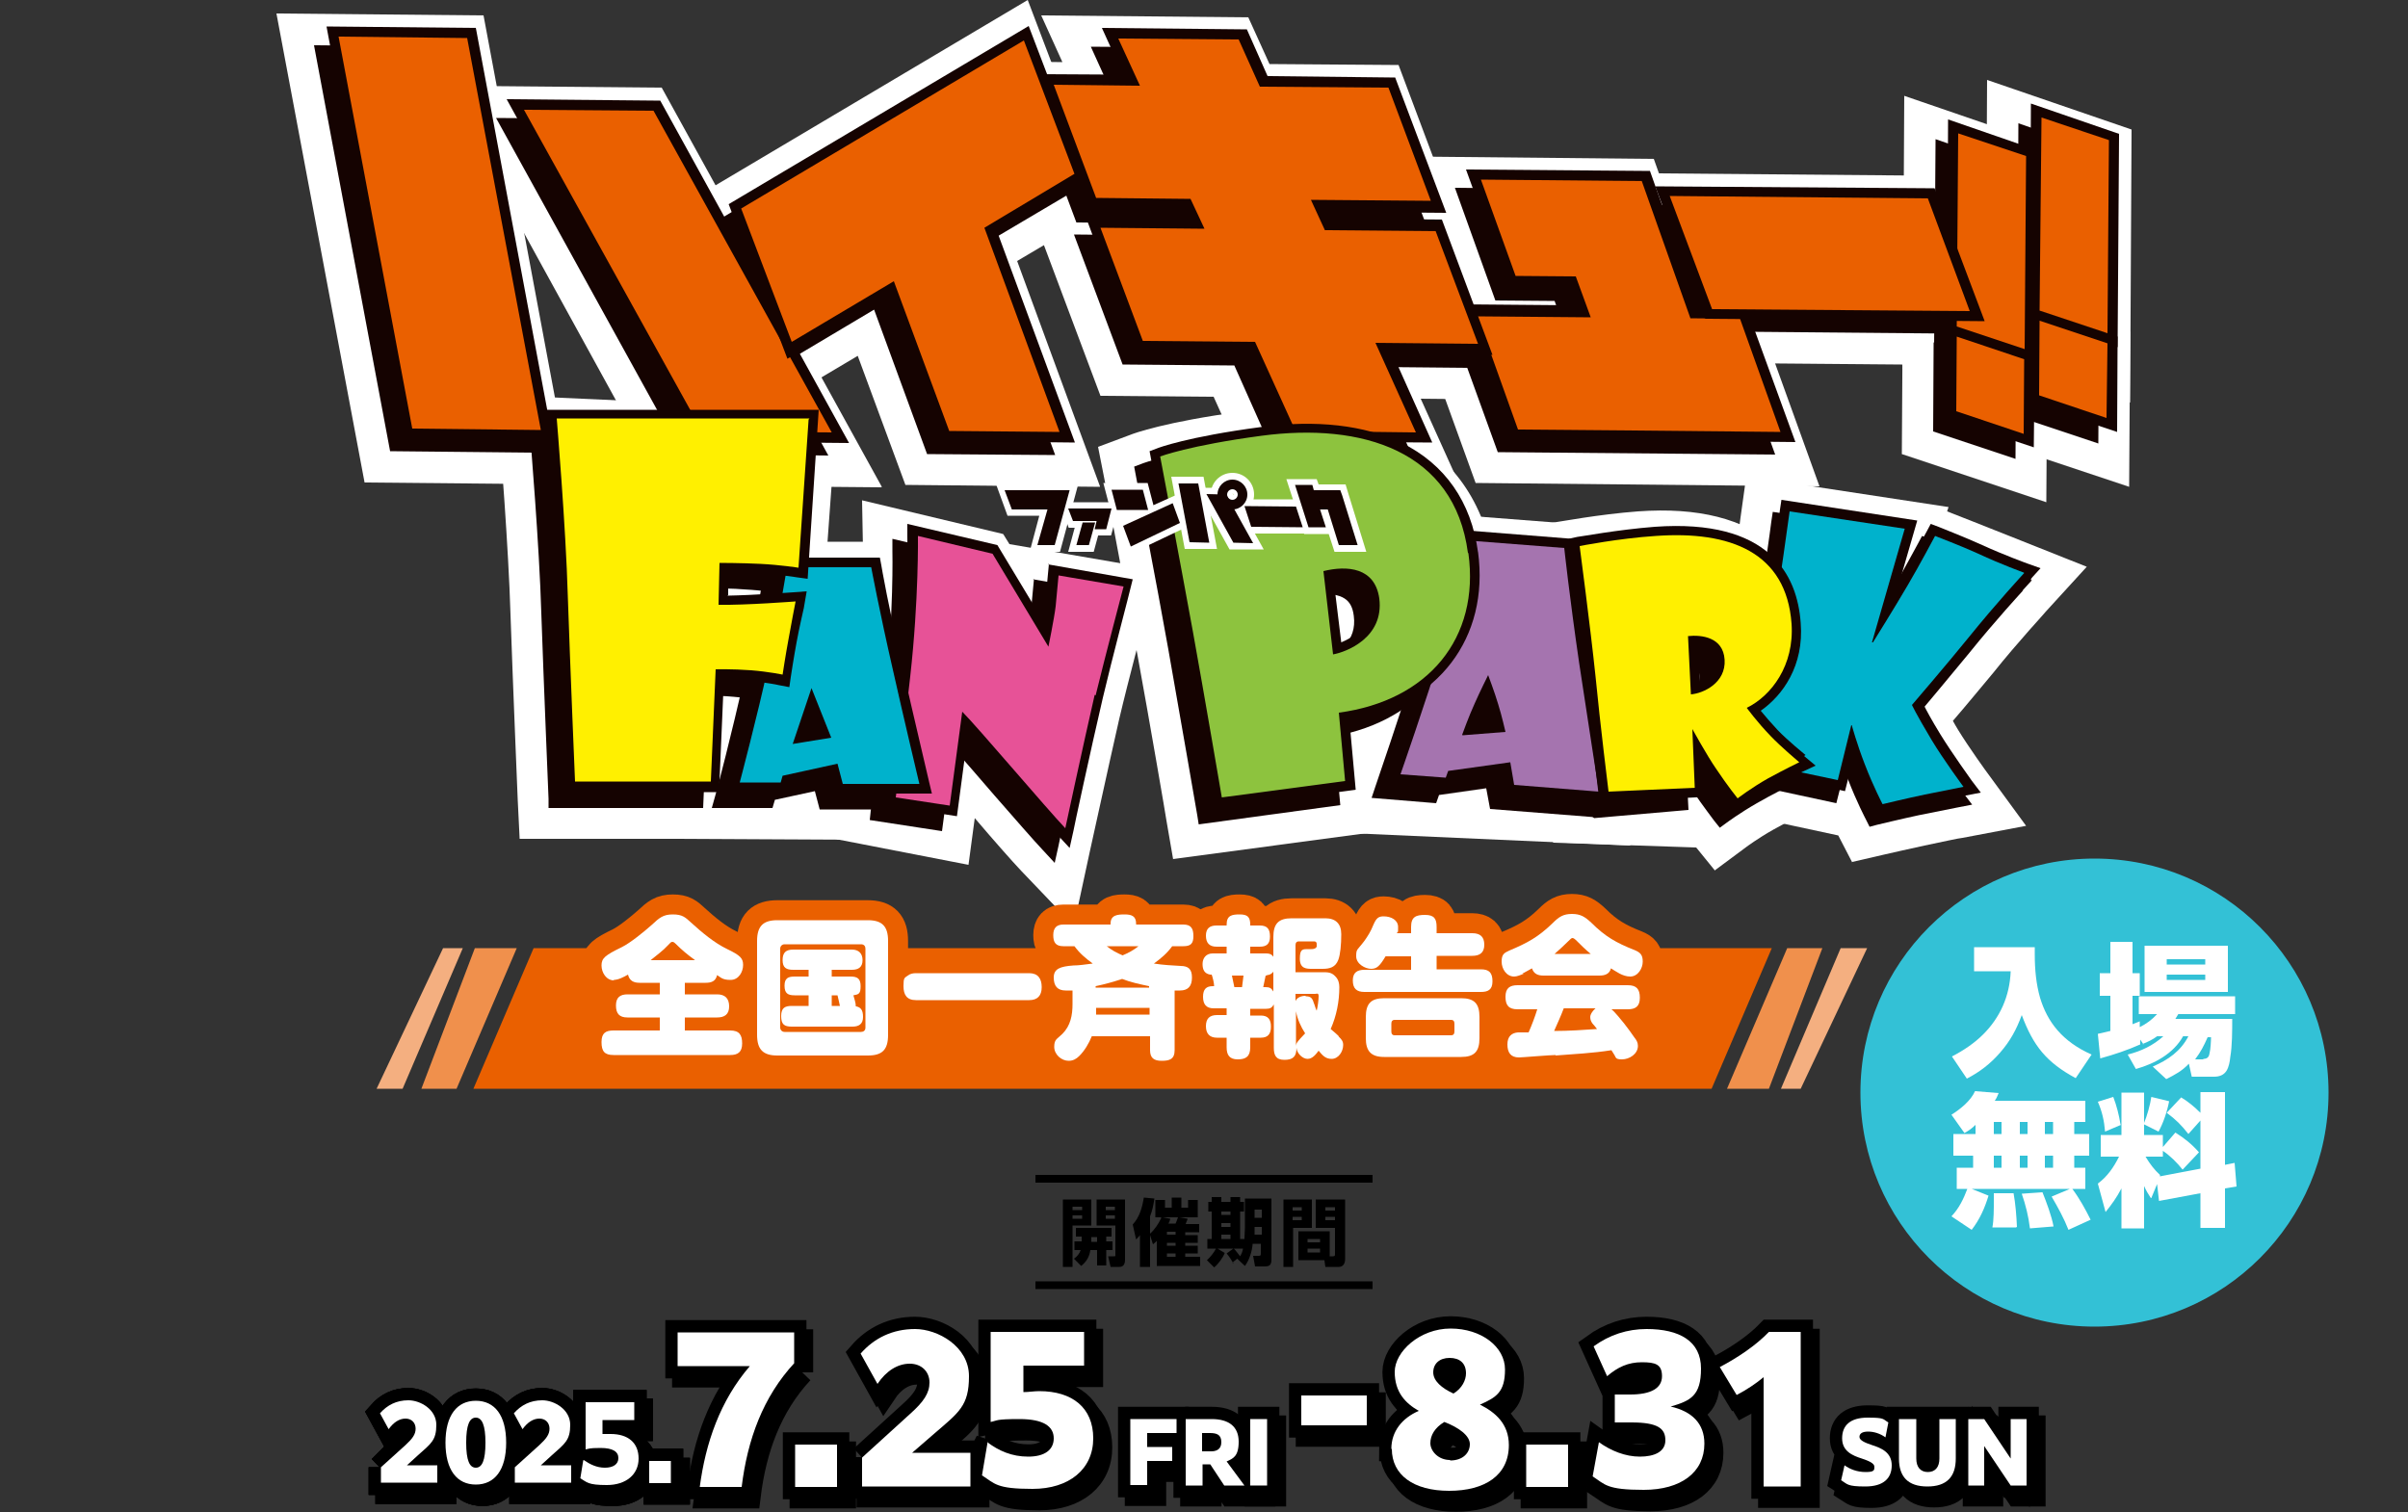 <?xml version="1.0" encoding="UTF-8"?>
<svg id="_レイヤー_2" xmlns="http://www.w3.org/2000/svg" version="1.1" viewBox="0 0 500 314">
  <rect x="0" y="0" width="500" height="314" fill="#333333" stroke="none"/>
  <!-- Generator: Adobe Illustrator 29.4.0, SVG Export Plug-In . SVG Version: 2.1.0 Build 152)  -->
  <defs>
    <style>
      .st0 {
        fill: #f4af80;
      }

      .st1 {
        stroke-width: 1.6px;
      }

      .st1, .st2, .st3, .st4 {
        fill: none;
      }

      .st1, .st4 {
        stroke: #000;
      }

      .st5 {
        fill: #fff;
      }

      .st6 {
        fill: #ea6000;
      }

      .st7 {
        fill: #150301;
      }

      .st8 {
        fill: #e75297;
      }

      .st3 {
        stroke: #ea6000;
        stroke-miterlimit: 3;
        stroke-width: 8.3px;
      }

      .st9 {
        fill: #f0904c;
      }

      .st4 {
        stroke-width: 5.1px;
      }

      .st10 {
        fill: #a574af;
      }

      .st11 {
        fill: #fff000;
      }

      .st12 {
        fill: #00b2cc;
      }

      .st13 {
        fill: #8dc33e;
      }

      .st14 {
        fill: #33c1d6;
      }
    </style>
  </defs>
  <g id="KV">
    <g>
      <rect class="st2" width="500" height="313.5"/>
      <g>
        <g>
          <g>
            <g>
              <path class="st5" d="M222.8,192.1l-10.8-11.3c-1.8-1.9-5.6-6.2-9.6-10.9l-1.3,9.7-27.3-5.3.9-6.7c.2-1.4,1.7-13.9,3-25,1.7-15.4,1.5-28,1.5-28.1l-.2-10.6,29.3,7,1.3,2.1,30.8,5.3-2.3,8.6c0,.1-3.9,14.7-5.7,22.4-2.3,10.1-5.7,25.8-6.1,27.5l-3.3,15.3h0ZM193.5,140l9.2,10.3c2.3,2.6,5.6,6.3,8.7,9.9,1.4,1.6,2.9,3.3,4.2,4.8,1.3-5.8,3-13.5,4.3-19.3,1.2-5.1,3.3-13.1,4.6-18.2l-4-.7c0,.6-.1,1.2-.2,1.7,0,.9-.3,2-.6,3.6l-2.9,16.7-16.8-27.8-8.3-2c0,5.4-.4,14.2-1.6,24.2-.8,7.7-1.9,16.1-2.5,21l2.6.4,3.3-24.6h0Z"/>
              <path class="st5" d="M214.7,120.2l-.2,2.1s-.4,4.2-.6,6.4c0,.8-.3,2-.5,3.2l-9.4-15.6-18.7-4.4v2.5c0,.1.3,13.1-1.5,28.9-1.3,11.7-3,25-3,25.1l-.2,1.9,15,2.3,2.3-17.3c2.3,2.6,5.5,6.3,8.6,9.9,4.2,4.8,8.2,9.4,10,11.3l2.5,2.7.8-3.6c0-.2,3.6-16.9,6.1-27.6h0c1.8-7.7,5.7-22.4,5.7-22.6l.5-2-17.6-3.1h0Z"/>
            </g>
            <g>
              <path class="st5" d="M189.6,165.6c0-.1-3.4-14.4-5.5-23.7-2.8-12-4.4-21.1-4.4-21.2l-.3-1.6h-20.8l-.3,1.7c0,0-1.5,9.1-4,20.9-2,9.2-5.7,23.5-5.8,23.6l-.7,2.5h12.6l.5-1.7,8.3-1.8,1,3.8h20l-.6-2.5ZM166.6,154.6l-2.3.4,1.1-3.3,1.2,2.9Z"/>
              <path class="st5" d="M198.4,174.5l-59-.3,2.8-10.6c.4-1.5,3.8-14.7,5.7-23.4,2.5-11.4,3.9-20.4,3.9-20.5l1.1-7.2h31.8l1.3,7c0,0,1.7,9.1,4.4,20.9,1.8,8.1,4.7,20.1,5.5,23.5l2.5,10.6ZM175.3,161.8h6.7c-1.2-5.2-3-12.6-4.2-18.2-1.7-7.5-3-13.9-3.8-17.8h-9.9c-.7,3.8-1.8,10.1-3.4,17.4-.5,2.5-1.2,5.3-1.9,8.1l6.2-18.3,10.6,27h-.7c0,.1.4,1.8.4,1.8h0Z"/>
            </g>
            <g>
              <path class="st5" d="M330.7,167.3c0-.2-2.6-16.2-4.1-26.7-2-13.5-3.1-23.7-3.1-23.8l-.2-1.7-22.7-1.8-.4,1.7c0,0-2.4,10-6.2,22.7-3,10-8.4,25.5-8.4,25.6l-.8,2.4,13.4,1.1.6-1.7,9.8-1.4.8,4.3,21.6,1.7-.4-2.5h0ZM306.8,153.4l-3.5.3c.4-1.1,1-2.4,1.4-3.4.2-.5.5-1,.7-1.5.2.5.3,1,.5,1.4.3,1,.6,2.2.9,3.3Z"/>
              <path class="st5" d="M338.5,175.6l-63-2.8,4-11.5c.2-.6,5.4-15.7,8.3-25.4,3.7-12.5,6.1-22.3,6.1-22.4l1.7-7.1,33.6,2.6.7,7c0,.1,1.1,10.3,3,23.5,1.4,9.6,3.6,23.8,4.1,26.6l1.5,9.3h0ZM314.9,162l8.4.7c-.9-5.8-2.2-14.5-3.2-21.1-1.3-8.8-2.2-16.1-2.7-20.4l-11.8-.9c-1,4.1-2.9,11.1-5.4,19.3-1.9,6.4-4.8,14.9-6.6,20.4h.1s3.4-8.8,3.4-8.8c.6-1.5,1.1-2.7,1.5-3.7h0c.2-.5.5-1.1.7-1.7l6.9-14.8,5.2,15.4c.2.6.4,1.1.5,1.6.3.9.6,2.1,1,3.6l1.8,7.5h-.5s.5,2.8.5,2.8h0Z"/>
            </g>
            <g>
              <path class="st5" d="M419.9,122.7l2-2.2-2.8-1s-4.7-1.7-9.3-3.8c-3.5-1.6-8.9-3.7-9.1-3.8l-1.6-.6-.8,1.5c0,0-3.3,6.1-5.5,9.9l3.5-12.1-28.2-4.3-.3,2c0,.2-2.1,15.5-3.7,24.9-1.8,10.5-4.8,26.7-4.8,26.9l-.3,1.9,22.3,4.8,1.7-6.7c.2.6.4,1.1.7,1.7,1.8,4.7,3.7,8.3,3.8,8.5l.7,1.4,1.5-.4c0,0,5.4-1.3,8.7-2,3.1-.6,8-1.6,8-1.6l3.1-.6-1.9-2.5c0,0-4.1-5.7-6.5-9.6-1.9-3.1-2.9-5-3.4-6,2.1-2.4,7.4-8.8,11.2-13.4,5.3-6.6,11.1-12.9,11.2-13h0Z"/>
              <path class="st5" d="M384.6,179.1l-2.9-5.6-30.2-6.5,1.5-8.1c.3-1.7,3.1-16.9,4.8-26.8,1.6-9.3,3.6-24.5,3.6-24.6l1.2-8.6,42,6.4-.3.9c1.9.7,29,11.5,29,11.5l-8.5,9.3c0,.1-5.8,6.3-10.9,12.7-2.6,3.1-5.8,7-8.4,10,.3.6.7,1.2,1.1,1.9,2.2,3.6,6.1,9,6.2,9.1l7.9,10.8-13.2,2.5c-.5,0-5,1-7.9,1.6-2.8.6-7.2,1.6-8.5,1.9l-6.5,1.5h0ZM381.6,137.9l7.4,19.8c.2.5.4,1,.6,1.6h0c.7,1.9,1.4,3.5,2,4.8,1.8-.4,3.8-.9,5.4-1.2.4,0,.8-.2,1.3-.3-1-1.4-2-3-2.8-4.3-2-3.3-3.1-5.3-3.6-6.3l-2-3.9,2.8-3.3c2.1-2.5,7.4-8.8,11.1-13.3,2.5-3,5-6,7.1-8.4-1.2-.5-2.4-1-3.6-1.6-1.5-.7-3.4-1.5-5.1-2.2-1.1,2-2.5,4.6-3.7,6.6l-11.9-5,1.4-5-14.3-2.2c-.7,5.3-2,14.3-3.1,20.6-1.2,7.2-3,17-4,22.6l9.9,2.1,5.2-21.2h0Z"/>
            </g>
            <g>
              <path class="st5" d="M371.7,160s-3.8-3.1-5.8-5.2c-1.4-1.5-2.6-2.9-3.5-4,4.6-3.2,9-9.4,8.3-18.2-.7-10.1-6.6-21.7-30.3-20-7.8.6-15.7,2.1-16.1,2.1l-1.8.4.2,1.9c0,.2,2.2,16.6,3.3,27,.9,9.3,2.7,23.7,2.7,23.9l.2,1.9,21.7-1.6-.3-5.7c.3.6.7,1.1,1,1.5,2.5,3.7,4.5,6.2,4.6,6.4l1.2,1.5,1.5-1.1s2.7-2,6.2-4c3.3-1.9,6.2-3.3,6.2-3.3l2.8-1.3-2.4-2h0ZM352.9,140.4c.2,2.4-1.5,3.8-3.1,4.5l-.4-7.6c1.1,0,2,.4,2.5.9.6.5.9,1.2,1,2.2h0Z"/>
              <path class="st5" d="M356.1,180.8l-3.9-4.8-29.7-1-.2-6.3c0-.1-1.8-14.7-2.7-24-1.1-10.1-3.2-26.2-3.2-26.8l-1-8,7.9-1.5c.3,0,8.7-1.6,16.8-2.2,12.5-.9,22,1.5,28.5,7.2,5.1,4.5,8.2,11,8.7,18.8.5,7.1-1.6,13.9-5.8,19.1,1.5,1.4,3.6,3.2,4.3,3.8h0s10.3,8.5,10.3,8.5l-12.1,5.7c-.2.1-2.8,1.3-5.8,3-3.2,1.8-5.6,3.6-5.6,3.6l-6.6,4.9h0ZM351.2,151.4l4.7,7.6c.3.5.6.9.9,1.3.7,1,1.3,1.8,1.8,2.6.9-.6,2-1.3,3.2-1.9.2-.1.5-.3.7-.4-.5-.5-.9-.9-1.3-1.3-1.3-1.4-2.6-2.8-3.8-4.4l-3.7-4.6c-.4.2-.8.4-1.2.6l-1.2.5h0ZM329.8,120.4c.7,5.7,2,15.7,2.7,22.9.6,6.2,1.6,14.5,2.2,19.5l9.2-.7-1.1-24.2h0c0,0-.4-7.7-.4-7.7l7.4.6c2.4.2,4.5,1,6.1,2.3,1.4,1.1,3.1,3.2,3.3,6.8h0c.2,2.2-.3,4.2-1.4,6l.7-.5c1.9-1.3,6.1-5.1,5.6-12.4-.3-4.4-1.8-7.8-4.3-10-3.7-3.2-10.3-4.6-19-4-4,.3-8.2.9-11.1,1.3h0ZM347.9,140.8h-1.5c0,.6.4,1.6,1.4,2.4.5.4,1,.6,1.1.6v-.7c0,0-1-2.3-1-2.3h0ZM347.1,139c-.3.3-.8,1-.7,1.9h1.5c0-.1-.8-1.9-.8-1.9h0ZM347.2,138.9h0,0Z"/>
            </g>
            <g>
              <path class="st5" d="M147.9,127.7v-5.5c1.8,0,4.3,0,6.6.2,4,.2,7.7.8,7.7.8l2.2.3,2.3-35.1h-56.8l.2,2.2c0,.2,1.9,22.7,2.3,36.8.5,14.7,1.5,38.2,1.5,38.5v1.9h32.1l1-23.3c1.3,0,3.3,0,5.3.2,3.5.3,6.2.9,6.2.9l2.1.4.3-2.1s.6-4,1.2-7.2c.5-2.8,1.5-7.1,1.5-7.1l.6-2.7-2.7.2c0,0-8.2.6-13.8.7h0Z"/>
              <path class="st5" d="M152.3,174.2h-44.4l-.4-8.1c0-.2-1-23.8-1.5-38.5-.4-13.9-2.2-36.2-2.2-36.4l-.8-9.2,70.8,3.2-2.5,34.6h1.7c0-.1-2.3,9.5-2.3,9.5v1.8c-.1,0-.4,0-.4,0-.3,1.2-1.1,4.5-1.4,6.7h0c-.6,3.1-1.2,6.9-1.2,7l-1.4,8.9-8.8-1.9s-1.7-.3-4-.6l-1,23h0ZM120.3,161.2h19.6l1.1-23.4h6.2c1.4,0,3.5,0,5.8.3.9,0,1.7.2,2.4.2.2-1,.3-2,.5-2.9,0-.5.2-1,.3-1.5-2.6.1-5.6.3-8.1.3h-6.7c0,0,.4-18.6.4-18.6h6.4c1.8,0,4.4.1,6.7.3,1.2,0,2.4.2,3.5.3l1.4-21.3h-42.8c.6,7.5,1.6,22,1.9,32.2.4,10.8,1,26.6,1.4,34.1h0Z"/>
            </g>
            <g>
              <path class="st5" d="M303.7,117.9c-1.4-10.5-6.9-18.3-15.8-22.7-7.7-3.7-17.8-4.9-29.4-3.3-15.1,2-21.2,4.3-21.4,4.4l-1.6.6.3,1.6c0,.2,4.3,22.3,6.8,36.4,2.3,13.2,6,34.2,6,34.4l.3,1.9,29.4-4-1.3-14.3c18.4-3.3,29.1-17.2,26.7-35.1h0ZM273.7,123.5c2.3-.3,4.3,0,5.5.8,1.1.7,1.7,1.9,1.9,3.6.7,5.3-3.3,7.7-5.9,8.8l-1.6-13.1h0Z"/>
              <path class="st5" d="M243.6,178.5l-1.4-8.1c0-.2-3.6-21.2-6-34.3-2.4-12.9-6.1-32.4-6.8-36.2l-1.4-7.1,6.7-2.5c.7-.3,7.3-2.7,22.9-4.8,12.8-1.7,24.2-.4,33.1,3.9,10.8,5.3,17.7,15.1,19.4,27.6h0c2.6,19.4-7.7,35.2-26.1,40.9l1.4,14.9-41.8,5.6h0ZM243,101.3c1.4,7.4,4.2,22,6.1,32.4,1.7,9.6,4.1,23.3,5.3,30.2l17-2.3-1.3-14,5.9-1c15.1-2.7,23.3-13.3,21.4-27.8-1.1-8.4-5.2-14.3-12.2-17.7-6.5-3.2-15.4-4.1-25.7-2.7-7.9,1.1-13.3,2.2-16.4,3h0ZM269.8,145.7l-3.3-27.8,6.3-.9c4-.6,7.5,0,10.1,1.8,1.8,1.2,4.1,3.6,4.7,8.1.9,7-2.8,12.9-9.9,15.7l-7.8,3.1h0Z"/>
            </g>
          </g>
          <g>
            <g>
              <polygon class="st5" points="401.9 28.9 401.6 71.9 418.6 77.8 418.9 34.8 401.9 28.9"/>
              <path class="st5" d="M425.1,86.9l-30-10.3.3-56.7,30,10.3s-.3,56.7-.3,56.7ZM408.2,67.3l4,1.4.2-29.3-4-1.4-.2,29.3h0Z"/>
            </g>
            <g>
              <polygon class="st5" points="401.5 71.1 401.4 89.6 418.5 95.3 418.6 76.8 401.5 71.1"/>
              <path class="st5" d="M424.9,104.3l-30-10,.2-32.2,30,10s-.2,32.2-.2,32.2ZM407.9,85l4.1,1.4v-4.8s-4.1-1.4-4.1-1.4v4.8Z"/>
            </g>
            <g>
              <polygon class="st5" points="419.1 25.6 418.9 68.6 435.9 74.5 436.1 31.5 419.1 25.6"/>
              <path class="st5" d="M442.3,83.6l-30-10.3.3-56.7,30,10.3s-.3,56.7-.3,56.7ZM425.4,64l4,1.4.2-29.3-4-1.4-.2,29.3h0Z"/>
            </g>
            <g>
              <polygon class="st5" points="418.8 67.9 418.6 86.4 435.7 92.1 435.8 73.6 418.8 67.9"/>
              <path class="st5" d="M442.1,101.1l-30-10,.2-32.2,30,10-.2,32.2h0ZM425.2,81.7l4.1,1.4v-4.8s-4.1-1.4-4.1-1.4v4.8h0Z"/>
            </g>
            <g>
              <polygon class="st5" points="95 9.7 65.2 9.4 81 93.7 110.8 94 95 9.7"/>
              <path class="st5" d="M118.7,100.6l-43-.4L57.4,2.8l43,.4s18.2,97.4,18.2,97.4ZM86.4,87.3l16.6.2-13.4-71.3-16.5-.2s13.4,71.3,13.4,71.3Z"/>
            </g>
            <g>
              <polygon class="st5" points="133.5 24.7 103 24.5 141.5 94.3 172 94.6 133.5 24.7"/>
              <path class="st5" d="M183,101.2l-45.4-.4L92,17.8l45.4.4,45.7,82.9h0ZM145.4,87.9l15.6.2-31.3-56.8-15.6-.2s31.3,56.8,31.3,56.8Z"/>
            </g>
            <g>
              <polygon class="st5" points="221.8 40.4 210.1 9.5 148.8 45.9 160.5 76.8 181.5 64.3 192.5 94.3 219.1 94.5 203.2 51.4 221.8 40.4"/>
              <path class="st5" d="M228.4,101.1l-40.4-.4-9.9-26.8-20.9,12.4-16.4-43.2L213.4,0l16.4,43.2-18.6,11s17.2,46.8,17.2,46.8ZM197.1,87.8h12.7c0,.1-14.5-39.2-14.5-39.2l18.5-11-7-18.5-49.9,29.7,7,18.5,21-12.5,12.2,33.1h0Z"/>
            </g>
            <g>
              <polygon class="st5" points="358.9 67.6 348.9 67.5 338.9 39.4 302.1 39 310.5 62.4 322.8 62.5 324.5 67.3 301.3 67.1 311 93.9 368.6 94.4 358.9 67.6"/>
              <path class="st5" d="M377.9,101l-71.5-.7-14.4-39.8h10.9c0,.1-10.2-28-10.2-28l50.7.5,10,28.1h10c0,0,14.4,39.9,14.4,39.9ZM315.6,87.4l43.7.4-5-13.8h-10.1c0,0-10-28.2-10-28.2l-22.9-.2,3.7,10.3h12.3c0,.1,6.5,18,6.5,18l-23.2-.2,5,13.8h0Z"/>
            </g>
            <g>
              <polygon class="st5" points="305.8 76.4 295.7 49.4 272.9 49.2 271.7 46.6 296.2 46.9 286.1 19.9 259.6 19.7 255.2 9.9 226.5 9.7 230.9 19.4 213.4 19.2 223.5 46.2 243 46.4 244.1 48.9 223 48.7 233.1 75.7 256.3 75.9 264.5 94.3 293.2 94.6 285 76.2 305.8 76.4"/>
              <path class="st5" d="M303.3,101.2l-43-.4-8.3-18.4-23.5-.2-15-40h1.4s-11.1-29.5-11.1-29.5l16.8.2-4.4-9.7,43,.4,4.4,9.7,26.8.2,15,40h-1.4s11.1,29.5,11.1,29.5l-20.1-.2,8.3,18.4ZM268.7,87.8h14.4c0,.1-8.3-18.3-8.3-18.3l21.5.2-5.2-13.9-22.5-.2-7-15.6,25.1.2-5.2-13.9-26.2-.2-4.4-9.7h-14.4c0-.1,4.4,9.6,4.4,9.6l-18.2-.2,5.2,13.9,19.2.2,7,15.6-21.8-.2,5.2,13.9,22.9.2,8.3,18.4h0Z"/>
            </g>
            <g>
              <polygon class="st5" points="398 43 341.3 42.5 351.2 68.8 408 69.3 398 43"/>
              <path class="st5" d="M417.4,75.9l-70.6-.6-14.8-39.4,70.6.6,14.8,39.4h0ZM355.7,62.4l42.8.3-5-13.3-42.8-.3,5,13.3h0Z"/>
            </g>
          </g>
          <g>
            <path class="st7" d="M214.7,120.2l-.2,2.1s-.4,4.2-.6,6.4c0,.8-.3,2-.5,3.2l-9.4-15.6-18.7-4.4v2.5c0,.1.3,13.1-1.5,28.9-1.3,11.7-3,25-3,25.1l-.2,1.9,15,2.3,2.3-17.3c2.3,2.6,5.5,6.3,8.6,9.9,4.2,4.8,8.2,9.4,10,11.3l2.5,2.7.8-3.6c0-.2,3.6-16.9,6.1-27.6h0c1.8-7.7,5.7-22.4,5.7-22.6l.5-2-17.6-3.1h0Z"/>
            <path class="st7" d="M189.6,165.6c0-.1-3.4-14.4-5.5-23.7-2.8-12-4.4-21.1-4.4-21.2l-.3-1.6h-20.8l-.3,1.7c0,0-1.5,9.1-4,20.9-2,9.2-5.7,23.5-5.8,23.6l-.7,2.5h12.6l.5-1.7,8.3-1.8,1,3.8h20l-.6-2.5ZM166.6,154.6l-2.3.4,1.1-3.3,1.2,2.9Z"/>
            <path class="st7" d="M330.7,167.3c0-.2-2.6-16.2-4.1-26.7-2-13.5-3.1-23.7-3.1-23.8l-.2-1.7-22.7-1.8-.4,1.7c0,0-2.4,10-6.2,22.7-3,10-8.4,25.5-8.4,25.6l-.8,2.4,13.4,1.1.6-1.7,9.8-1.4.8,4.3,21.6,1.7-.4-2.5h0ZM306.8,153.4l-3.5.3c.4-1.1,1-2.4,1.4-3.4.2-.5.5-1,.7-1.5.2.5.3,1,.5,1.4.3,1,.6,2.2.9,3.3Z"/>
            <path class="st7" d="M419.9,122.7l2-2.2-2.8-1s-4.7-1.7-9.3-3.8c-3.5-1.6-8.9-3.7-9.1-3.8l-1.6-.6-.8,1.5c0,0-3.3,6.1-5.5,9.9l3.5-12.1-28.2-4.3-.3,2c0,.2-2.1,15.5-3.7,24.9-1.8,10.5-4.8,26.7-4.8,26.9l-.3,1.9,22.3,4.8,1.7-6.7c.2.6.4,1.1.7,1.7,1.8,4.7,3.7,8.3,3.8,8.5l.7,1.4,1.5-.4c0,0,5.4-1.3,8.7-2,3.1-.6,8-1.6,8-1.6l3.1-.6-1.9-2.5c0,0-4.1-5.7-6.5-9.6-1.9-3.1-2.9-5-3.4-6,2.1-2.4,7.4-8.8,11.2-13.4,5.3-6.6,11.1-12.9,11.2-13h0Z"/>
            <path class="st7" d="M371.7,160s-3.8-3.1-5.8-5.2c-1.4-1.5-2.6-2.9-3.5-4,4.6-3.2,9-9.4,8.3-18.2-.7-10.1-6.6-21.7-30.3-20-7.8.6-15.7,2.1-16.1,2.1l-1.8.4.2,1.9c0,.2,2.2,16.6,3.3,27,.9,9.3,2.7,23.7,2.7,23.9l2.3,2,19.6-1.7-.3-5.7c.3.6.7,1.1,1,1.5,2.5,3.7,4.5,6.2,4.6,6.4l1.2,1.5,1.5-1.1s2.7-2,6.2-4c3.3-1.9,6.2-3.3,6.2-3.3l2.8-1.3-2.4-2h0ZM352.9,140.4c.2,2.4-1.5,3.8-3.1,4.5l-.4-7.6c1.1,0,2,.4,2.5.9.6.5.9,1.2,1,2.2h0Z"/>
            <path class="st7" d="M147.9,127.7v-5.5c1.8,0,4.3,0,6.6.2,4,.2,7.7.8,7.7.8l2.2.3,2.3-35.1h-56.8l.2,2.2c0,.2,1.9,22.7,2.3,36.8.5,14.7,1.5,38.2,1.5,38.5v1.9h32.1l1-23.3c1.3,0,3.3,0,5.3.2,3.5.3,6.2.9,6.2.9l2.1.4.3-2.1s.6-4,1.2-7.2c.5-2.8,1.5-7.1,1.5-7.1l.6-2.7-2.7.2c0,0-8.2.6-13.8.7h0Z"/>
            <path class="st7" d="M303.7,117.9c-1.4-10.5-6.9-18.3-15.8-22.7-7.7-3.7-17.8-4.9-29.4-3.3-15.1,2-21.2,4.3-21.4,4.4l-1.6.6.3,1.6c0,.2,4.3,22.3,6.8,36.4,2.3,13.2,6,34.2,6,34.4l.3,1.9,29.4-4-1.3-14.3c18.4-3.3,29.1-17.2,26.7-35.1h0ZM273.7,123.5c2.3-.3,4.3,0,5.5.8,1.1.7,1.7,1.9,1.9,3.6.7,5.3-3.3,7.7-5.9,8.8l-1.6-13.1h0Z"/>
          </g>
          <g>
            <polygon class="st7" points="401.9 28.9 401.6 71.9 418.6 77.8 418.9 34.8 401.9 28.9"/>
            <polygon class="st7" points="401.5 71.1 401.4 89.6 418.5 95.3 418.6 76.8 401.5 71.1"/>
            <polygon class="st7" points="419.1 25.6 418.9 68.6 435.9 74.5 436.1 31.5 419.1 25.6"/>
            <polygon class="st7" points="418.8 67.9 418.6 86.4 435.7 92.1 435.8 73.6 418.8 67.9"/>
            <polygon class="st7" points="95 9.7 65.2 9.4 81 93.7 110.8 94 95 9.7"/>
            <polygon class="st7" points="133.5 24.7 103 24.5 141.5 94.3 172 94.6 133.5 24.7"/>
            <polygon class="st7" points="221.8 40.4 210.1 9.5 148.8 45.9 160.5 76.8 181.5 64.3 192.5 94.3 219.1 94.5 203.2 51.4 221.8 40.4"/>
            <polygon class="st7" points="358.9 67.6 348.9 67.5 338.9 39.4 302.1 39 310.5 62.4 322.8 62.5 324.5 67.3 301.3 67.1 311 93.9 368.6 94.4 358.9 67.6"/>
            <polygon class="st7" points="305.8 76.4 295.7 49.4 272.9 49.2 271.7 46.6 296.2 46.9 286.1 19.9 259.6 19.7 255.2 9.9 226.5 9.7 230.9 19.4 213.4 19.2 223.5 46.2 243 46.4 244.1 48.9 223 48.7 233.1 75.7 256.3 75.9 264.5 94.3 293.2 94.6 285 76.2 305.8 76.4"/>
            <polygon class="st7" points="398 43 341.3 42.5 351.2 68.8 408 69.3 398 43"/>
          </g>
          <polygon class="st7" points="404.5 24.8 404.3 68.7 404.3 69.1 422.5 75.4 422.7 31.5 422.7 31.1 404.5 24.8"/>
          <polygon class="st7" points="404.2 67 404 86.8 422.3 92.9 422.5 73.2 404.2 67"/>
          <polygon class="st7" points="421.7 21.5 421.5 65.4 421.5 65.8 439.7 72.1 440 28.3 440 27.8 421.7 21.5"/>
          <polygon class="st7" points="421.4 63.8 421.3 83.6 439.6 89.7 439.7 69.9 421.4 63.8"/>
          <polygon class="st6" points="406.6 27.7 420.7 32.4 420.4 72.5 406.3 67.8 406.6 27.7"/>
          <polygon class="st6" points="406.3 69.9 420.3 74.6 420.2 90.1 406.2 85.4 406.3 69.9"/>
          <polygon class="st6" points="423.9 24.4 437.9 29.1 437.6 69.2 423.5 64.5 423.9 24.4"/>
          <polygon class="st6" points="423.5 66.6 437.6 71.3 437.4 86.8 423.4 82.1 423.5 66.6"/>
          <polygon class="st7" points="98.9 6.3 98.8 5.8 67.8 5.5 83.7 90.6 83.8 91.1 114.8 91.4 98.9 6.3"/>
          <polygon class="st7" points="137.1 20.9 105.2 20.6 144.4 91.7 176.3 92 137.1 20.9"/>
          <polygon class="st6" points="85.6 89 70.3 7.6 97 7.9 112.3 89.3 85.6 89"/>
          <polygon class="st6" points="145.8 89.6 108.8 22.8 135.7 23 172.7 89.8 145.8 89.6"/>
          <polygon class="st7" points="225.8 37.4 213.6 5.4 151.3 42.4 163.5 74.5 184.4 62 195.3 91.6 223.2 91.9 207.2 48.5 225.8 37.4"/>
          <polygon class="st6" points="204.4 47.3 220 89.7 197.1 89.5 185.6 58.4 164.4 71 153.9 43.3 212.6 8.4 223.1 36.1 204.4 47.3"/>
          <polygon class="st7" points="362.6 63.8 352.6 63.7 342.6 35.5 304.4 35.2 313.3 59.7 325.6 59.9 326.9 63.4 303.7 63.2 313.9 91.2 372.8 91.8 362.6 63.8"/>
          <polygon class="st6" points="359.5 89.6 338.8 89.4 315.2 89.2 306.8 65.7 330.3 65.9 327.2 57.4 314.7 57.3 307.5 37.3 340.9 37.6 351 66.1 361.3 66.2 369.7 89.7 359.5 89.6"/>
          <polygon class="st7" points="309.9 73.7 299.4 45.6 276.5 45.4 275.9 44 300.3 44.2 289.7 16.1 263.2 15.8 258.9 6.1 228.8 5.8 233.2 15.5 215.7 15.4 226.3 43.5 245.8 43.7 246.4 45.1 225.4 44.9 235.9 73.1 259.1 73.3 267.4 91.7 297.4 91.9 289.2 73.6 309.9 73.7"/>
          <polygon class="st6" points="297.1 41.7 272.2 41.5 275.1 47.8 298.1 48 306.9 71.4 285.6 71.2 294 89.8 269 89.5 260.6 71 237.3 70.8 228.5 47.3 250.1 47.5 247.2 41.3 227.6 41.1 218.8 17.6 236.7 17.8 232.2 8 257.2 8.2 261.6 18 288.3 18.2 297.1 41.7"/>
          <polygon class="st7" points="401.7 39.1 343.7 38.7 354.1 66.2 412.1 66.7 401.7 39.1"/>
          <polygon class="st6" points="355.5 64.2 346.7 40.7 400.3 41.2 409 64.6 355.5 64.2"/>
          <path class="st7" d="M217.8,117.1l-.2,2.1s-.4,4.2-.6,6.4c0,.8-.3,2-.5,3.2l-9.4-15.6-18.7-4.4v2.5c0,.1.3,13.1-1.5,28.9-1.3,11.7-3,25-3,25.1l-.2,1.9,15,2.3,2.3-17.3c2.3,2.6,5.5,6.3,8.6,9.9,4.2,4.8,8.2,9.4,10,11.3l2.5,2.7.8-3.6c0-.2,3.6-16.9,6.1-27.6h0c1.8-7.7,5.7-22.4,5.7-22.6l.5-2-17.6-3.1h0Z"/>
          <path class="st8" d="M227.3,144.3c-2.5,10.9-6.1,27.7-6.1,27.7-3.9-4.1-18.1-20.9-21.4-24.2l-2.6,19.5-11.2-1.7s1.7-13.3,3-25.1c1.8-16.1,1.6-29.2,1.6-29.2l15.5,3.7,11.6,19.3s1.2-5.9,1.5-8.4c.2-2.2.6-6.4.6-6.4l13.5,2.3s-3.9,14.8-5.8,22.6h0Z"/>
          <path class="st7" d="M192.9,162.3c0-.1-3.4-14.4-5.5-23.7-2.8-12-4.4-21.1-4.4-21.2l-.3-1.6h-20.8l-.3,1.7c0,0-1.5,9.1-4,20.9-2,9.2-5.7,23.5-5.8,23.6l-.7,2.5h12.6l.5-1.7,8.3-1.8,1,3.8h20l-.6-2.5ZM169.8,151.3l-2.3.4,1.1-3.3,1.2,2.9Z"/>
          <path class="st12" d="M190.9,162.8h-15.9l-1.1-4.2-11.4,2.5-.4,1.4h-8.5s3.8-14.4,5.8-23.7c2.6-11.9,4-21,4-21h17.5s1.7,9.1,4.5,21.3c2.1,9.4,5.5,23.7,5.5,23.7h0ZM172.6,153.2l-4.1-10.3-3.9,11.6,8-1.3Z"/>
          <path class="st7" d="M333.9,164.1c0-.2-2.6-16.2-4.1-26.7-2-13.5-3.1-23.7-3.1-23.8l-.2-1.7-22.7-1.8-.4,1.7c0,0-2.4,10-6.2,22.7-3,10-8.4,25.5-8.4,25.6l-.8,2.4,13.4,1.1.6-1.7,9.8-1.4.8,4.3,21.6,1.7-.4-2.5ZM310,150.1l-3.5.3c.4-1.1,1-2.4,1.4-3.4.2-.5.5-1,.7-1.5.2.5.3,1,.5,1.4.3,1,.6,2.2.9,3.3Z"/>
          <path class="st10" d="M327.9,137.7c-2-13.7-3.1-23.9-3.1-23.9l-19.3-1.5s-2.4,9.9-6.2,22.8c-3.1,10.2-8.5,25.7-8.5,25.7l9.4.7.5-1.4,12.9-1.8.8,4.7,17.6,1.4s-2.5-16.1-4.1-26.7h0ZM303.6,152.6s1.4-3.9,2.6-6.5c1-2.3,2.8-5.9,2.8-5.9,0,0,1.4,3.7,2.1,6.1.7,2.2,1.5,5.7,1.5,5.7l-8.9.7h0Z"/>
          <path class="st7" d="M421.7,120.2l2-2.2-2.8-1s-4.7-1.7-9.3-3.8c-3.5-1.6-8.9-3.7-9.1-3.8l-1.6-.6-.8,1.5c0,0-3.3,6.1-5.5,9.9l3.5-12.1-28.2-4.3-.3,2c0,.2-2.1,15.5-3.7,24.9-1.8,10.5-4.8,26.7-4.8,26.9l-.3,1.9,22.3,4.8,1.7-6.7c.2.6.4,1.1.7,1.7,1.8,4.7,3.7,8.3,3.8,8.5l.7,1.4,1.5-.4c0,0,5.4-1.3,8.7-2,3.1-.6,8-1.6,8-1.6l3.1-.6-1.9-2.5c0,0-4.1-5.7-6.5-9.6-1.9-3.1-2.9-5-3.4-6,2.1-2.4,7.4-8.8,11.2-13.4,5.3-6.6,11.1-12.9,11.2-13h0Z"/>
          <path class="st12" d="M420.2,118.9s-4.7-1.7-9.4-3.9c-3.5-1.6-9-3.7-9-3.7,0,0-3.3,6.2-5.6,10.1-2.8,4.8-7.3,12-7.3,12h-.2s6.8-23.6,6.8-23.6l-23.9-3.6s-2.1,15.4-3.7,25c-1.8,10.6-4.8,26.9-4.8,26.9l18.5,3.9,2.8-11.4h.1s1.1,4,2.7,8.1c1.8,4.7,3.7,8.3,3.7,8.3,0,0,5.4-1.3,8.8-2,3.1-.6,8-1.6,8-1.6,0,0-4.2-5.7-6.6-9.7-3.4-5.7-4.1-7.3-4.1-7.3,0,0,7.3-8.5,12-14.3,5.4-6.7,11.3-13.1,11.3-13.1h0Z"/>
          <path class="st7" d="M374.9,156.8s-3.8-3.1-5.8-5.2c-1.4-1.5-2.6-2.9-3.5-4,4.6-3.2,9-9.4,8.3-18.2-.7-10.1-6.6-21.7-30.3-20-7.8.6-15.7,2.1-16.1,2.1l-1.8.4.2,1.9c0,.2,2.2,16.6,3.3,27,.9,9.3,2.7,23.7,2.7,23.9l.2,1.9,21.7-1.1-.3-6.2c.3.6.7,1.1,1,1.5,2.5,3.7,4.5,6.2,4.6,6.4l1.2,1.5,1.5-1.1s2.7-2,6.2-4c3.3-1.9,6.2-3.3,6.2-3.3l2.8-1.3-2.4-2h0ZM356.1,137.1c.2,2.4-1.5,3.8-3.1,4.5l-.4-7.6c1.1,0,2,.4,2.5.9.6.5.9,1.2,1,2.2h0Z"/>
          <path class="st11" d="M372,129.5c.6,8.7-4.2,15-9.3,17.5,0,0,2.1,2.9,5,5.9,2.1,2.2,5.9,5.4,5.9,5.4,0,0-2.9,1.4-6.4,3.3-3.7,2.1-6.4,4.2-6.4,4.2,0,0-2.1-2.6-4.5-6.2-1.8-2.6-4.9-8.2-4.9-8.2h0s.5,12.2.5,12.2l-17.9.8s-1.8-14.5-2.7-23.9c-1.1-10.5-3.3-27.1-3.3-27.1,0,0,8.1-1.6,15.8-2.1,15.5-1.1,27.1,3.4,28.2,18.2h0ZM358.1,137c-.3-4.7-4.8-5.2-7.6-4.9l.6,12.1c2.6-.2,7.3-2.4,7-7.2h0Z"/>
          <path class="st7" d="M151.2,123.6v-4.7c1.8,0,4.3,0,6.6.2,4,.2,7.7.8,7.7.8l2.2.3,2.3-35.1h-56.8l.2,2.2c0,.2,1.9,22.7,2.3,36.8.5,14.7,1.5,38.2,1.5,38.5v1.9h32.1l1-23.3c1.3,0,3.3,0,5.3.2,3.5.3,6.2.9,6.2.9l2.1.4.3-2.1s.6-4,1.2-7.2c.5-2.8,1.5-7.1,1.5-7.1l.6-3.5-2.7.2c0,0-8.2.6-13.8.7h0Z"/>
          <path class="st11" d="M167.9,87.1l-2.1,30.8s-3.8-.6-7.9-.8c-3.9-.2-8.5-.2-8.5-.2l-.2,8.7c5.6.1,16-.7,16-.7,0,0-1,5.1-1.5,8-.6,3.2-1.2,7.2-1.2,7.2,0,0-2.8-.6-6.5-.9-4-.3-7.4-.2-7.4-.2l-1,23.3h-28.2s-1-23.6-1.5-38.5c-.4-14.3-2.3-36.9-2.3-36.9h52.5,0Z"/>
          <path class="st7" d="M306.9,114.7c-1.4-10.5-6.9-18.3-15.8-22.7-7.7-3.7-17.8-4.9-29.4-3.3-15.1,2-21.2,4.3-21.4,4.4l-1.6.6.3,1.6c0,.2,4.3,22.3,6.8,36.4,2.3,13.2,6,34.2,6,34.4l.3,1.9,29.4-4-1.3-14.3c18.4-3.3,29.1-17.2,26.7-35.1h0ZM277,120.2c2.3-.3,4.3,0,5.5.8,1.1.7,1.7,1.9,1.9,3.6.7,5.3-3.3,7.7-5.9,8.8l-1.6-13.1h0Z"/>
          <path class="st13" d="M304.9,114.9c2.4,17.6-8.3,30.6-26.9,33.1l1.3,14.2-25.6,3.4s-3.6-21.1-6-34.4c-2.6-14.3-6.8-36.4-6.8-36.4,0,0,6-2.3,21-4.3,20.9-2.8,40.1,3.1,42.9,24.3ZM286.4,124.3c-.9-6.5-6.7-6.9-11.6-5.7l2,17.3c2.8-.5,10.6-3.5,9.6-11.6h0Z"/>
          <g>
            <path class="st5" d="M360.9,95.2c-.8,0-1.5.7-1.5,1.5s.7,1.5,1.5,1.5,1.5-.7,1.5-1.5-.7-1.5-1.5-1.5ZM360.9,97.2c-.3,0-.5-.2-.5-.5s.2-.5.5-.5.5.2.5.5-.2.5-.5.5Z"/>
            <path class="st5" d="M360.9,98.9c-1.2,0-2.2-1-2.2-2.2s1-2.2,2.2-2.2,2.2,1,2.2,2.2-1,2.2-2.2,2.2ZM360.9,96.6c0,0-.1,0-.1.1s0,.1.1.1.1,0,.1-.1,0-.1-.1-.1Z"/>
          </g>
          <g>
            <g>
              <g>
                <polygon class="st5" points="247 112.6 244.7 100.4 248.8 100.4 251.1 112.7 247 112.6"/>
                <path class="st5" d="M252.7,114h-6.7c0,0-2.8-15-2.8-15h6.7c0,0,2.8,15,2.8,15ZM248.1,111.3h1.3s-1.8-9.6-1.8-9.6h-1.3s1.8,9.6,1.8,9.6Z"/>
              </g>
              <g>
                <polygon class="st5" points="256.1 112.7 250.5 102.6 254.6 102.7 260.2 112.8 256.1 112.7"/>
                <path class="st5" d="M262.4,114.1h-7.1c0,0-7.1-12.8-7.1-12.8h7.1c0,0,7.1,12.8,7.1,12.8ZM256.9,111.4h1s-4.1-7.4-4.1-7.4h-1s4.1,7.4,4.1,7.4Z"/>
              </g>
            </g>
            <g>
              <polygon class="st5" points="259.8 109.4 258.4 105.1 269.1 105.2 270.5 109.5 259.8 109.4"/>
              <path class="st5" d="M272.4,110.8h-13.5c0-.1-2.3-7.1-2.3-7.1h13.5c0,.1,2.3,7.1,2.3,7.1ZM260.8,108.1h7.9c0,0-.6-1.6-.6-1.6h-7.9c0,0,.6,1.6.6,1.6Z"/>
            </g>
            <g>
              <polygon class="st5" points="278 113.2 281.9 113.2 278.7 102.9 278.7 102.9 278.3 101.8 272.8 101.8 272.5 100.7 268.9 100.7 271.7 109.5 275.3 109.5 274.1 105.8 275.7 105.8 278 113.2"/>
              <path class="st5" d="M283.7,114.6h-6.6l-1.2-3.7h-5.1l-3.7-11.4h6.3l.4,1.1h5.6l.6,2s3.7,12,3.7,12ZM279,111.9h1.1l-2.7-8.8h-5.5l-.4-1.1h-.8l2,6.2h.8l-1.2-3.7h4.4l2.3,7.5h0Z"/>
            </g>
            <g>
              <g>
                <polygon class="st5" points="228.4 105.6 228.4 105.6 221.8 105.6 222.8 108.2 227.7 108.2 227.3 109.9 229.7 109.9 230.8 105.6 228.4 105.6"/>
                <path class="st5" d="M230.7,111.2h-5.1l.4-1.6h-4.1l-1.9-5.3h12.6s-1.9,6.9-1.9,6.9h0ZM223.7,106.9h5.4s-5.4,0-5.4,0h0Z"/>
              </g>
              <g>
                <polygon class="st5" points="224.8 108.5 223.5 113.2 226.1 113.2 227.4 108.5 224.8 108.5"/>
                <polygon class="st5" points="227.1 114.6 221.8 114.6 223.8 107.2 229.1 107.2 227.1 114.6"/>
              </g>
            </g>
            <g>
              <polygon class="st5" points="218.5 101.8 218.5 101.8 208.6 101.8 210.1 105.8 217.5 105.8 215.4 113.2 219 113.2 222.1 101.8 218.5 101.8"/>
              <path class="st5" d="M220.1,114.6h-6.3l2-7.5h-6.6l-2.4-6.6h17.1s-3.8,14.1-3.8,14.1ZM217.2,111.9h.9l2.4-8.8h-9.9s.5,1.4.5,1.4h8.2l-2,7.5Z"/>
            </g>
            <g>
              <g>
                <polygon class="st5" points="243.5 104.5 233.2 109.2 234.8 113.5 245 108.6 243.5 104.5"/>
                <path class="st5" d="M234.1,115.3l-2.6-6.8,12.7-5.7,2.5,6.5-12.6,6ZM234.9,109.9l.7,1.8,7.8-3.7-.6-1.7-7.9,3.6Z"/>
              </g>
              <g>
                <polygon class="st5" points="237.3 101.7 230.8 101.7 231.9 105.9 238.4 105.9 237.3 101.7"/>
                <path class="st5" d="M240.1,107.2h-9.2l-1.8-6.9h9.2l1.8,6.9ZM232.9,104.6h3.8l-.4-1.6h-3.8l.4,1.6Z"/>
              </g>
            </g>
            <g>
              <path class="st5" d="M255.9,99.6c-1.7,0-3.1,1.4-3.1,3.1s1.4,3.1,3.1,3.1,3.1-1.4,3.1-3.1-1.4-3.1-3.1-3.1h0ZM255.9,103.8c-.6,0-1.1-.5-1.1-1.1s.5-1.1,1.1-1.1,1.1.5,1.1,1.1-.5,1.1-1.1,1.1h0Z"/>
              <path class="st5" d="M255.9,107.2c-2.5,0-4.5-2-4.5-4.5s2-4.5,4.5-4.5,4.5,2,4.5,4.5-2,4.5-4.5,4.5h0ZM255.9,102.5c-.1,0-.2.1-.2.2s.1.2.2.2.2-.1.2-.2-.1-.2-.2-.2Z"/>
            </g>
          </g>
          <g>
            <g>
              <polygon class="st7" points="247 112.6 244.7 100.4 248.8 100.4 251.1 112.7 247 112.6"/>
              <polygon class="st7" points="256.1 112.7 250.5 102.6 254.6 102.7 260.2 112.8 256.1 112.7"/>
            </g>
            <polygon class="st7" points="259.8 109.4 258.4 105.1 269.1 105.2 270.5 109.5 259.8 109.4"/>
            <polygon class="st7" points="278 113.2 281.9 113.2 278.7 102.9 278.7 102.9 278.3 101.8 272.8 101.8 272.5 100.7 268.9 100.7 271.7 109.5 275.3 109.5 274.1 105.8 275.7 105.8 278 113.2"/>
            <g>
              <polygon class="st7" points="228.4 105.6 228.4 105.6 221.8 105.6 222.8 108.2 227.7 108.2 227.3 109.9 229.7 109.9 230.8 105.6 228.4 105.6"/>
              <polygon class="st7" points="224.8 108.5 223.5 113.2 226.1 113.2 227.4 108.5 224.8 108.5"/>
            </g>
            <polygon class="st7" points="218.5 101.8 218.5 101.8 208.6 101.8 210.1 105.8 217.5 105.8 215.4 113.2 219 113.2 222.1 101.8 218.5 101.8"/>
            <g>
              <polygon class="st7" points="243.5 104.5 233.2 109.2 234.8 113.5 245 108.6 243.5 104.5"/>
              <polygon class="st7" points="237.3 101.7 230.8 101.7 231.9 105.9 238.4 105.9 237.3 101.7"/>
            </g>
            <path class="st7" d="M255.9,99.6c-1.7,0-3.1,1.4-3.1,3.1s1.4,3.1,3.1,3.1,3.1-1.4,3.1-3.1-1.4-3.1-3.1-3.1h0ZM255.9,103.8c-.6,0-1.1-.5-1.1-1.1s.5-1.1,1.1-1.1,1.1.5,1.1,1.1-.5,1.1-1.1,1.1h0Z"/>
          </g>
        </g>
        <g>
          <circle class="st14" cx="434.9" cy="226.9" r="48.6"/>
          <g>
            <path class="st5" d="M422.5,196.5c0,.6,0,1.1,0,1.7,0,3.2.3,6.2,1.1,9,1.5,5,4.6,9.1,10.7,11.8l-3.3,4.9c-6.1-3.3-8.8-6.7-11.2-13.1-1.1,3-2.4,5.4-4.5,7.8-2,2.3-4.2,4-6.9,5.4l-3.1-4.6c2.5-1.3,4.7-2.8,6.5-4.6,3.4-3.4,5.5-7.8,5.7-13.1h-7.6v-5h12.6Z"/>
            <path class="st5" d="M445.1,216.9l-.7-1v1c-2.7,1.2-5.4,2.1-8.3,2.9l-.5-5.1c.9-.2,1.7-.4,2.6-.6v-7.3h-2.2v-4.7h2.2v-6.5h4.6v6.5h1.5v4.7h-1.5v5.9c.5-.2,1-.4,1.5-.6v1.2c1.4-.7,2.5-1.5,3.6-2.7h-3.8v-3.7h20v3.7h-11.8c-.2.3-.4.7-.6,1h11.8c0,2.4,0,5.6-.4,7.9-.1,1-.3,2.1-.8,2.9-.6.9-1.5,1.2-2.6,1.2h-4.6l-.6-2.7c-1.4,1.5-2.9,2.3-4.7,3.2l-2.8-2.6c3.2-1.4,5.8-3.2,7.4-6.3h-1.1c-2,3.6-5.9,5.7-9.8,6.8l-1.7-3c2.8-.7,5.3-1.9,7.4-3.8h-1.3c-.9.7-2,1.2-3,1.6h0ZM462.6,196.4v9.6h-17.3v-9.6h17.3ZM449.9,199.2v1.1h8v-1.1h-8ZM449.9,202.4v1.1h8v-1.1h-8ZM457.5,219.9c1,0,1.2-.6,1.3-1.2.2-.8.3-2.5.3-3.3h-.7c-.8,1.8-1.4,3-2.6,4.6h1.7,0Z"/>
            <path class="st5" d="M409.4,246.9l3.5,1.4c-.8,2.6-1.8,4.9-3.5,7.1l-4.2-2.8c1.6-1.7,2.5-3.6,3.3-5.7h-2.2v-4.4h3.4v-2.5h-4.1v-4.5h4.6v-1.9c-.7.7-1.4,1.2-2.3,1.7l-2.7-3.8c1.9-1.2,4-2.9,4.9-4.9l4.9.4c-.3.7-.4,1-.8,1.6h18.8v4.4h-2.3v2.5h3.1v4.5h-3.1v2.5h2.3v4.4h-2.7c1.5,2,2.7,4.2,3.8,6.4l-4.6,2.1c-.9-2.3-2.2-4.7-3.5-6.9l3.8-1.6h-20.4,0ZM418.6,254.9h-4.9c.3-1.5.3-3.9.3-5.6s0-1,0-1.5h4.1c.4,2.2.6,4.7.7,7h0ZM414,233v2.5h1.6v-2.5h-1.6ZM414,240v2.5h1.6v-2.5h-1.6ZM419.4,233v2.5h1.6v-2.5h-1.6ZM419.4,240v2.5h1.6v-2.5h-1.6ZM426.4,254.7l-4.9.4c-.3-2.5-.9-4.9-1.7-7.2l4.3-.3c.8,2,1.9,4.9,2.3,7.1h0ZM424.6,233v2.5h1.7v-2.5h-1.7ZM424.6,240v2.5h1.7v-2.5h-1.7Z"/>
            <path class="st5" d="M446.6,248.8c-.6-.9-1-1.6-1.4-2.5v8.8h-4.7v-8.3c-1,1.9-2,3.3-3.3,4.9l-1.6-5.9c2-1.5,3.3-3.4,4.4-5.6h-3.8v-4.5h4.3v-8.8h4.7v6.3c.6-1.4,1.3-3.9,1.5-5.4l3.7.9c-.4,2.1-1.2,4.5-2.2,6.3l-3-1.5v2.2h3.9v2.5l2.6-3c1.9,1.2,3.4,2.4,4.9,4.1l-3.4,3.6c-1.1-1.4-2.6-2.9-4.1-3.9v1.2h-3.6c.9,1.5,1.8,2.7,3,3.8v.3c-.1,0,8.4-1.6,8.4-1.6v-10l-2.5,2.8c-1.5-1.9-2.6-3-4.5-4.4l3-3.2c1.5.9,2.8,2,4,3.2v-4.3h5.1v15.1l2-.4.4,4.9-2.4.4v8.2h-5.1v-7.2l-8.6,1.6-.4-3.5-1.2,2.9h0ZM440.4,233.6l-3.3,1.4c-.2-2.3-.6-4.1-1.5-6.2l3.2-1c.7,1.8,1.2,3.8,1.5,5.7Z"/>
          </g>
        </g>
        <g>
          <g>
            <polygon class="st6" points="355.4 226.1 98.3 226.1 110.8 196.9 367.9 196.9 355.4 226.1"/>
            <polygon class="st9" points="371.1 196.9 358.6 226.1 367.3 226.1 378.4 196.9 371.1 196.9"/>
            <polygon class="st0" points="382.2 196.9 369.8 226.1 373.9 226.1 387.7 196.9 382.2 196.9"/>
            <polygon class="st9" points="94.8 226.1 107.3 196.9 98.6 196.9 87.5 226.1 94.8 226.1"/>
            <polygon class="st0" points="83.6 226.1 96.1 196.9 92 196.9 78.2 226.1 83.6 226.1"/>
          </g>
          <g>
            <g>
              <path class="st3" d="M127.5,203.6c-1.6,0-2.6-1.6-2.6-3.1s.7-2.1,4.2-3.8c1.8-.9,4.5-3.1,6.2-4.6,1.6-1.5,2.4-2.2,4.4-2.2s2.6.6,3.8,1.7c2.2,2,4.8,4.2,7.5,5.5,2.7,1.3,3.3,1.9,3.3,3.3s-.9,3.1-2.6,3.1-2-.5-2.8-1c-.3,1.3-1.2,1.6-2.4,1.6h-4.3v2.4h6.7c1.6,0,2.5.8,2.5,2.5s-1,2.3-2.5,2.3h-6.7v2.7h9.4c1.9,0,2.5.9,2.5,2.7s-.9,2.4-2.5,2.4h-24.2c-1.9,0-2.5-.8-2.5-2.7s.9-2.4,2.5-2.4h9.6v-2.7h-6.7c-1.7,0-2.4-.8-2.4-2.5s.9-2.3,2.4-2.3h6.7v-2.4h-4.2c-1.2,0-2.1-.4-2.4-1.7-.9.5-2,1.1-3,1.1h0ZM144.2,199.3c-1.4-1-2.6-2-3.9-3.3-.2-.2-.4-.4-.7-.4s-.4.2-.9.7c-1.1,1.2-2.4,2.1-3.6,3.1h9.2,0Z"/>
              <path class="st3" d="M184.4,214.9c0,3.1-1.2,4.3-4.2,4.3h-18.8c-3,0-4.2-1.3-4.2-4.3v-19.5c0-3.1,1.3-4.3,4.2-4.3h18.8c3,0,4.2,1.3,4.2,4.3v19.5ZM162.9,196.1c-.5,0-.9.4-.9.9v16.4c0,.5.4.9.9.9h15.9c.5,0,.9-.3.9-.9v-16.4c0-.5-.3-.9-.9-.9h-15.9ZM177.8,209c.9.2,1.4.7,1.4,2.2s-.9,2-2.2,2h-12.6c-1.6,0-2.2-.5-2.2-2.2s.8-2.1,2.2-2.1h3.5v-2.2h-2.9c-1.4,0-2.1-.4-2.1-2s.8-1.9,2.1-1.9h2.9v-1.4h-3.2c-1.4,0-2.2-.4-2.2-2s.7-2.2,2.2-2.2h12.2c1.4,0,2.2.8,2.2,2.2s-.8,2-2.2,2h-4.2v1.4h3.9c1.4,0,2.1.4,2.1,2s-.4,1.7-1.5,1.9c.2.8.5,1.5.5,2.3ZM172.7,206.7v2.2h1.7c-.2-.8-.3-1.5-.5-2.2h-1.2Z"/>
              <path class="st3" d="M213.7,202.1c1.8,0,2.6,1.1,2.6,2.9s-.9,2.7-2.6,2.7h-23.5c-1.9,0-2.6-1.1-2.6-2.9s.2-1.7.9-2.2c.5-.4,1.1-.5,1.7-.5h23.5Z"/>
              <path class="st3" d="M245.1,200.6c1.6,0,2.4.6,2.4,2.4s-.8,2.7-2.5,2.7-.8,0-1.1,0v12.4c0,1.9-1.1,2.2-2.7,2.2s-2.4-.6-2.4-2.2v-2.9h-12.1c-.6,1.5-1.5,3-2.6,4.1-.6.6-1.3,1-2.2,1-1.5,0-3-1.3-3-2.9s.6-1.6,1.7-2.7c1.7-1.7,2.1-3.9,2.1-6.2v-2.8c-.4,0-.9,0-1.4,0-1.7,0-2.5-.9-2.5-2.7s1.3-2.3,4.1-2.5c1.1,0,2.4-.2,4-.4-1.5-1.1-2.7-2.1-3.8-3.6h-2.3c-1.6,0-2.1-.8-2.1-2.3s.7-2.2,2.1-2.2h9.8v-.2c0-1.8,1.5-1.9,2.9-1.9s2.4.3,2.4,1.9v.2h9.8c1.6,0,2.1.8,2.1,2.4s-.6,2.1-2.1,2.1h-2.3c-1.1,1.5-2.3,2.5-3.8,3.6,1.9.3,3.8.4,5.6.5h0ZM227.6,209.3c0,.5,0,.9,0,1.4h11.1v-1.4h-11.1ZM238.6,204.8c-1.9-.4-3.8-.8-5.6-1.5-1.8.6-3.6,1.1-5.5,1.5v.3h11.1v-.3ZM236.4,196.5h-6.6c1,.8,2.1,1.4,3.3,1.9,1.2-.5,2.3-1.1,3.3-1.9Z"/>
              <path class="st3" d="M278,215.3c.5.5.9.9.9,1.7,0,1.4-1,2.9-2.4,2.9s-2-.9-2.7-1.7c-.6.8-1.3,1.7-2.3,1.7s-2.2-1.1-2.3-2.3c0,1.8-.7,2.5-2.5,2.5s-2.2-1-2.2-2.5v-9c-.4.7-.8.9-1.6.9h-3.3v1.4h2.2c1.5,0,2.1.8,2.1,2.3s-.6,2.3-2.1,2.3h-2.2v2c0,1.9-.9,2.5-2.6,2.5s-2.3-.9-2.3-2.5v-2h-2c-1.5,0-2.3-.8-2.3-2.4s.8-2.3,2.3-2.3h2v-1.4h-2.7c-1.5,0-2.2-.8-2.2-2.4s.7-2.2,2-2.2h.3c0-.7-.3-1.8-.5-2.4h-.3c-1.2-.2-1.6-1-1.6-2.2s.7-2.2,2.1-2.2h2.9v-1.4h-2.1c-1.5,0-2.2-.8-2.2-2.3s.8-2.1,2.2-2.1h2.1v-.2c0-1.9,1.1-2.1,2.7-2.1s2.2.5,2.2,2.1v.2h2c1.6,0,2.1.8,2.1,2.3s-.7,2.1-2.1,2.1h-2v1.4h3.3c.6,0,1.1.1,1.5.7v-4.1c0-2.8,1.1-3.9,3.8-3.9h7c2.1,0,3.3,1.1,3.3,3.3s-.2,4.2-.6,5.3c-.6,1.6-1.8,1.9-3.3,1.9h-2.1c-1.2,0-2.6,0-2.6-2.1s.6-2,1.9-2h.5c.8,0,1-.3,1.1-.5,0-.1,0-.5,0-.6,0-.3-.2-.5-.5-.5h-3.2c-.5,0-.7.3-.7.8v5.6h5.6c1.1,0,1.9,0,2.7.9.6.6.8,1.4.8,2.2,0,3-.6,6-1.8,8.7.7.6,1.2,1,1.6,1.4h0ZM255.8,202.6c.2.8.3,1.6.5,2.4h1.6c.1-.9.2-1.5.3-2.4h-2.4ZM263,202.6h-.2c-.2.8-.3,1.6-.5,2.4h.5c.8,0,1.2.2,1.6.9v-4.1c-.3.4-.8.7-1.3.7ZM271.1,206.9c1.1,0,1.4.4,1.7,1.4.2.4.3,1,.6,1.6.2-.8.4-2.2.4-3s-.4-.5-.7-.5h-4.1v1.5c.3-.8,1.3-1.1,2.1-1.1h0ZM269.1,217.4c0-.8.2-1,1.9-2.8-.9-1.4-1.6-2.9-1.9-4.6v7.4Z"/>
              <path class="st3" d="M293,193.8v-1.3c0-2.1,1-2.5,2.9-2.5s2.4.8,2.4,2.5v1.3h7.4c1.6,0,2.5.7,2.5,2.4s-1,2.3-2.5,2.3h-7.4v2.8h9.2c1.7,0,2.4.7,2.4,2.5s-1,2.2-2.4,2.2h-24.2c-1.6,0-2.4-.7-2.4-2.4s1-2.2,2.4-2.2h9.7v-2.8h-5.3c-1.2,2-1.8,2.6-3,2.6s-3.1-1-3.1-2.6.2-1.2,1.7-3.2c.7-1,1.3-1.9,1.9-3.4.6-1.4,1.1-1.7,2.1-1.7,1.6,0,3,.8,3,2.2s0,.9-.3,1.3h2.9ZM307.2,215.6c0,2.8-1.1,3.9-3.8,3.9h-16c-2.7,0-3.8-1.2-3.8-3.9v-4.4c0-2.8,1.1-3.9,3.8-3.9h16c2.7,0,3.8,1.1,3.8,3.9v4.4ZM289.6,211.8c-.5,0-.7.3-.7.8v1.6c0,.5.2.8.7.8h11.7c.5,0,.7-.3.7-.8v-1.6c0-.5-.2-.8-.7-.8h-11.7Z"/>
              <path class="st3" d="M316.4,202.2c-.7.3-1.4.6-2,.6-1.6,0-2.6-1.6-2.6-3.1s.5-1.8,1.6-2.3c3.8-1.6,6-2.8,9-5.7,1.3-1.3,2.2-1.9,4-1.9s2.7.6,4,1.8c2.9,2.9,5.2,4.2,9,5.7,1.2.5,1.7,1,1.7,2.4s-1,3.1-2.6,3.1-3-1.1-4-1.7c-.3,1.2-1.3,1.5-2.4,1.5h-11.6c-1.1,0-2-.3-2.4-1.5-.5.3-1.3.7-2,1.1h0ZM323,219.1c-1.1,0-7,.5-7.6.5-1.7,0-2.4-1-2.4-2.7s.9-2.4,2.2-2.5c.5,0,1.6,0,2.2,0,.7-1.6,1.3-3.2,1.8-4.8h-4.1c-1.8,0-2.5-.8-2.5-2.6s.9-2.4,2.5-2.4h22.9c1.8,0,2.5.8,2.5,2.6s-.9,2.4-2.5,2.4h-3.4c.7.5,2,2.2,2.6,2.9.8,1,1.5,2,2.2,3,.4.5.7,1,.7,1.7,0,1.7-1.8,2.8-3.3,2.8s-1.2-.4-1.7-1.1c-.2-.3-.3-.5-.5-.8-3.8.6-7.7.8-11.6,1.1h0ZM330.7,212.6c-.3-.4-.5-.8-.5-1.4s.6-1.4,1.1-1.8h-6.6c-.6,1.6-1.3,3.1-2,4.7,3,0,6-.2,8.9-.4-.3-.4-.6-.8-.9-1.1h0ZM330.3,198.1c-1.1-.9-2.1-1.9-3.1-2.9-.2-.2-.5-.4-.7-.4s-.4.2-.9.7c-.9.9-1.9,1.8-2.8,2.6h7.6Z"/>
            </g>
            <g>
              <path class="st5" d="M127.5,203.6c-1.6,0-2.6-1.6-2.6-3.1s.7-2.1,4.2-3.8c1.8-.9,4.5-3.1,6.2-4.6,1.6-1.5,2.4-2.2,4.4-2.2s2.6.6,3.8,1.7c2.2,2,4.8,4.2,7.5,5.5,2.7,1.3,3.3,1.9,3.3,3.3s-.9,3.1-2.6,3.1-2-.5-2.8-1c-.3,1.3-1.2,1.6-2.4,1.6h-4.3v2.4h6.7c1.6,0,2.5.8,2.5,2.5s-1,2.3-2.5,2.3h-6.7v2.7h9.4c1.9,0,2.5.9,2.5,2.7s-.9,2.4-2.5,2.4h-24.2c-1.9,0-2.5-.8-2.5-2.7s.9-2.4,2.5-2.4h9.6v-2.7h-6.7c-1.7,0-2.4-.8-2.4-2.5s.9-2.3,2.4-2.3h6.7v-2.4h-4.2c-1.2,0-2.1-.4-2.4-1.7-.9.5-2,1.1-3,1.1h0ZM144.2,199.3c-1.4-1-2.6-2-3.9-3.3-.2-.2-.4-.4-.7-.4s-.4.2-.9.7c-1.1,1.2-2.4,2.1-3.6,3.1h9.2,0Z"/>
              <path class="st5" d="M184.4,214.9c0,3.1-1.2,4.3-4.2,4.3h-18.8c-3,0-4.2-1.3-4.2-4.3v-19.5c0-3.1,1.3-4.3,4.2-4.3h18.8c3,0,4.2,1.3,4.2,4.3v19.5ZM162.9,196.1c-.5,0-.9.4-.9.9v16.4c0,.5.4.9.9.9h15.9c.5,0,.9-.3.9-.9v-16.4c0-.5-.3-.9-.9-.9h-15.9ZM177.8,209c.9.2,1.4.7,1.4,2.2s-.9,2-2.2,2h-12.6c-1.6,0-2.2-.5-2.2-2.2s.8-2.1,2.2-2.1h3.5v-2.2h-2.9c-1.4,0-2.1-.4-2.1-2s.8-1.9,2.1-1.9h2.9v-1.4h-3.2c-1.4,0-2.2-.4-2.2-2s.7-2.2,2.2-2.2h12.2c1.4,0,2.2.8,2.2,2.2s-.8,2-2.2,2h-4.2v1.4h3.9c1.4,0,2.1.4,2.1,2s-.4,1.7-1.5,1.9c.2.8.5,1.5.5,2.3ZM172.7,206.7v2.2h1.7c-.2-.8-.3-1.5-.5-2.2h-1.2Z"/>
              <path class="st5" d="M213.7,202.1c1.8,0,2.6,1.1,2.6,2.9s-.9,2.7-2.6,2.7h-23.5c-1.9,0-2.6-1.1-2.6-2.9s.2-1.7.9-2.2c.5-.4,1.1-.5,1.7-.5h23.5Z"/>
              <path class="st5" d="M245.1,200.6c1.6,0,2.4.6,2.4,2.4s-.8,2.7-2.5,2.7-.8,0-1.1,0v12.4c0,1.9-1.1,2.2-2.7,2.2s-2.4-.6-2.4-2.2v-2.9h-12.1c-.6,1.5-1.5,3-2.6,4.1-.6.6-1.3,1-2.2,1-1.5,0-3-1.3-3-2.9s.6-1.6,1.7-2.7c1.7-1.7,2.1-3.9,2.1-6.2v-2.8c-.4,0-.9,0-1.4,0-1.7,0-2.5-.9-2.5-2.7s1.3-2.3,4.1-2.5c1.1,0,2.4-.2,4-.4-1.5-1.1-2.7-2.1-3.8-3.6h-2.3c-1.6,0-2.1-.8-2.1-2.3s.7-2.2,2.1-2.2h9.8v-.2c0-1.8,1.5-1.9,2.9-1.9s2.4.3,2.4,1.9v.2h9.8c1.6,0,2.1.8,2.1,2.4s-.6,2.1-2.1,2.1h-2.3c-1.1,1.5-2.3,2.5-3.8,3.6,1.9.3,3.8.4,5.6.5h0ZM227.6,209.3c0,.5,0,.9,0,1.4h11.1v-1.4h-11.1ZM238.6,204.8c-1.9-.4-3.8-.8-5.6-1.5-1.8.6-3.6,1.1-5.5,1.5v.3h11.1v-.3ZM236.4,196.5h-6.6c1,.8,2.1,1.4,3.3,1.9,1.2-.5,2.3-1.1,3.3-1.9Z"/>
              <path class="st5" d="M278,215.3c.5.5.9.9.9,1.7,0,1.4-1,2.9-2.4,2.9s-2-.9-2.7-1.7c-.6.8-1.3,1.7-2.3,1.7s-2.2-1.1-2.3-2.3c0,1.8-.7,2.5-2.5,2.5s-2.2-1-2.2-2.5v-9c-.4.7-.8.9-1.6.9h-3.3v1.4h2.2c1.5,0,2.1.8,2.1,2.3s-.6,2.3-2.1,2.3h-2.2v2c0,1.9-.9,2.5-2.6,2.5s-2.3-.9-2.3-2.5v-2h-2c-1.5,0-2.3-.8-2.3-2.4s.8-2.3,2.3-2.3h2v-1.4h-2.7c-1.5,0-2.2-.8-2.2-2.4s.7-2.2,2-2.2h.3c0-.7-.3-1.8-.5-2.4h-.3c-1.2-.2-1.6-1-1.6-2.2s.7-2.2,2.1-2.2h2.9v-1.4h-2.1c-1.5,0-2.2-.8-2.2-2.3s.8-2.1,2.2-2.1h2.1v-.2c0-1.9,1.1-2.1,2.7-2.1s2.2.5,2.2,2.1v.2h2c1.6,0,2.1.8,2.1,2.3s-.7,2.1-2.1,2.1h-2v1.4h3.3c.6,0,1.1.1,1.5.7v-4.1c0-2.8,1.1-3.9,3.8-3.9h7c2.1,0,3.3,1.1,3.3,3.3s-.2,4.2-.6,5.3c-.6,1.6-1.8,1.9-3.3,1.9h-2.1c-1.2,0-2.6,0-2.6-2.1s.6-2,1.9-2h.5c.8,0,1-.3,1.1-.5,0-.1,0-.5,0-.6,0-.3-.2-.5-.5-.5h-3.2c-.5,0-.7.3-.7.8v5.6h5.6c1.1,0,1.9,0,2.7.9.6.6.8,1.4.8,2.2,0,3-.6,6-1.8,8.7.7.6,1.2,1,1.6,1.4h0ZM255.8,202.6c.2.8.3,1.6.5,2.4h1.6c.1-.9.2-1.5.3-2.4h-2.4ZM263,202.6h-.2c-.2.8-.3,1.6-.5,2.4h.5c.8,0,1.2.2,1.6.9v-4.1c-.3.4-.8.7-1.3.7ZM271.1,206.9c1.1,0,1.4.4,1.7,1.4.2.4.3,1,.6,1.6.2-.8.4-2.2.4-3s-.4-.5-.7-.5h-4.1v1.5c.3-.8,1.3-1.1,2.1-1.1h0ZM269.1,217.4c0-.8.2-1,1.9-2.8-.9-1.4-1.6-2.9-1.9-4.6v7.4Z"/>
              <path class="st5" d="M293,193.8v-1.3c0-2.1,1-2.5,2.9-2.5s2.4.8,2.4,2.5v1.3h7.4c1.6,0,2.5.7,2.5,2.4s-1,2.3-2.5,2.3h-7.4v2.8h9.2c1.7,0,2.4.7,2.4,2.5s-1,2.2-2.4,2.2h-24.2c-1.6,0-2.4-.7-2.4-2.4s1-2.2,2.4-2.2h9.7v-2.8h-5.3c-1.2,2-1.8,2.6-3,2.6s-3.1-1-3.1-2.6.2-1.2,1.7-3.2c.7-1,1.3-1.9,1.9-3.4.6-1.4,1.1-1.7,2.1-1.7,1.6,0,3,.8,3,2.2s0,.9-.3,1.3h2.9ZM307.2,215.6c0,2.8-1.1,3.9-3.8,3.9h-16c-2.7,0-3.8-1.2-3.8-3.9v-4.4c0-2.8,1.1-3.9,3.8-3.9h16c2.7,0,3.8,1.1,3.8,3.9v4.4ZM289.6,211.8c-.5,0-.7.3-.7.8v1.6c0,.5.2.8.7.8h11.7c.5,0,.7-.3.7-.8v-1.6c0-.5-.2-.8-.7-.8h-11.7Z"/>
              <path class="st5" d="M316.4,202.2c-.7.3-1.4.6-2,.6-1.6,0-2.6-1.6-2.6-3.1s.5-1.8,1.6-2.3c3.8-1.6,6-2.8,9-5.7,1.3-1.3,2.2-1.9,4-1.9s2.7.6,4,1.8c2.9,2.9,5.2,4.2,9,5.7,1.2.5,1.7,1,1.7,2.4s-1,3.1-2.6,3.1-3-1.1-4-1.7c-.3,1.2-1.3,1.5-2.4,1.5h-11.6c-1.1,0-2-.3-2.4-1.5-.5.3-1.3.7-2,1.1h0ZM323,219.1c-1.1,0-7,.5-7.6.5-1.7,0-2.4-1-2.4-2.7s.9-2.4,2.2-2.5c.5,0,1.6,0,2.2,0,.7-1.6,1.3-3.2,1.8-4.8h-4.1c-1.8,0-2.5-.8-2.5-2.6s.9-2.4,2.5-2.4h22.9c1.8,0,2.5.8,2.5,2.6s-.9,2.4-2.5,2.4h-3.4c.7.5,2,2.2,2.6,2.9.8,1,1.5,2,2.2,3,.4.5.7,1,.7,1.7,0,1.7-1.8,2.8-3.3,2.8s-1.2-.4-1.7-1.1c-.2-.3-.3-.5-.5-.8-3.8.6-7.7.8-11.6,1.1h0ZM330.7,212.6c-.3-.4-.5-.8-.5-1.4s.6-1.4,1.1-1.8h-6.6c-.6,1.6-1.3,3.1-2,4.7,3,0,6-.2,8.9-.4-.3-.4-.6-.8-.9-1.1h0ZM330.3,198.1c-1.1-.9-2.1-1.9-3.1-2.9-.2-.2-.5-.4-.7-.4s-.4.2-.9.7c-.9.9-1.9,1.8-2.8,2.6h7.6Z"/>
            </g>
          </g>
        </g>
        <g>
          <g>
            <g>
              <g>
                <path class="st4" d="M166.4,284.9c-6.6,7.1-9.8,16-11,25.8h-8.7c1.2-9.1,4.2-17.9,10.4-25.1h-15v-7h24.2v6.4h0Z"/>
                <path class="st4" d="M166.5,301.9h8.7v8.8h-8.7v-8.8Z"/>
                <path class="st4" d="M180.4,304.5l10-9.1c2.8-2.5,4-4.3,4-6.5s-1.6-3.9-4.1-3.9-4.9,1.5-6.7,4.2l-3.5-6.3c2.8-3.2,6.6-5.1,11.3-5.1s11.2,3.6,11.2,9.8-2.1,7.5-7.3,12l-4.5,3.9h12.1v7h-22.5v-6.1h0Z"/>
                <path class="st4" d="M206.4,301.4c2.4,1.8,5.1,3,8.5,3s5.3-1.4,5.3-3.8-2-4-7.1-4-4.5.3-6,.6v-18.7h19.4v7h-12.6v5.5c1.1,0,2.2-.2,3.3-.2,6.8,0,11.2,3.4,11.2,9.8s-5,10.5-12.6,10.5-7.8-1.1-10.5-2.8l1.2-7.1h0Z"/>
                <path class="st4" d="M80.4,306.7l5.2-4.7c1.4-1.3,2.1-2.2,2.1-3.4s-.8-2.1-2.1-2.1-2.5.8-3.5,2.2l-1.8-3.3c1.5-1.7,3.4-2.7,5.9-2.7s5.8,1.9,5.8,5.1-1.1,3.9-3.8,6.3l-2.3,2.1h6.3v3.6h-11.7v-3.2h0Z"/>
                <path class="st4" d="M93.9,301.5c0-5.7,2.4-8.7,6.3-8.7s6.3,3,6.3,8.7-2.4,8.7-6.3,8.7-6.3-3-6.3-8.7ZM102.2,301.5c0-3.6-.7-5.2-2-5.2s-2,1.5-2,5.2.7,5.2,2,5.2,2-1.5,2-5.2Z"/>
                <path class="st4" d="M108.2,306.7l5.2-4.7c1.4-1.3,2.1-2.2,2.1-3.4s-.8-2.1-2.1-2.1-2.5.8-3.5,2.2l-1.8-3.3c1.5-1.7,3.4-2.7,5.9-2.7s5.8,1.9,5.8,5.1-1.1,3.9-3.8,6.3l-2.3,2.1h6.3v3.6h-11.7v-3.2h0Z"/>
                <path class="st4" d="M122.5,305c1.3.9,2.7,1.6,4.4,1.6s2.8-.7,2.8-2-1.1-2.1-3.7-2.1-2.4.2-3.1.3v-9.8h10.1v3.7h-6.6v2.9c.6,0,1.2,0,1.7,0,3.6,0,5.8,1.8,5.8,5.1s-2.6,5.5-6.6,5.5-4.1-.6-5.5-1.4l.6-3.7h0Z"/>
                <path class="st4" d="M136.2,305.3h4.5v4.6h-4.5v-4.6Z"/>
                <path class="st4" d="M80.4,306.7l5.2-4.7c1.4-1.3,2.1-2.2,2.1-3.4s-.8-2.1-2.1-2.1-2.5.8-3.5,2.2l-1.8-3.3c1.5-1.7,3.4-2.7,5.9-2.7s5.8,1.9,5.8,5.1-1.1,3.9-3.8,6.3l-2.3,2.1h6.3v3.6h-11.7v-3.2h0Z"/>
                <path class="st4" d="M93.9,301.5c0-5.7,2.4-8.7,6.3-8.7s6.3,3,6.3,8.7-2.4,8.7-6.3,8.7-6.3-3-6.3-8.7ZM102.2,301.5c0-3.6-.7-5.2-2-5.2s-2,1.5-2,5.2.7,5.2,2,5.2,2-1.5,2-5.2Z"/>
                <path class="st4" d="M108.2,306.7l5.2-4.7c1.4-1.3,2.1-2.2,2.1-3.4s-.8-2.1-2.1-2.1-2.5.8-3.5,2.2l-1.8-3.3c1.5-1.7,3.4-2.7,5.9-2.7s5.8,1.9,5.8,5.1-1.1,3.9-3.8,6.3l-2.3,2.1h6.3v3.6h-11.7v-3.2h0Z"/>
                <path class="st4" d="M122.5,305c1.3.9,2.7,1.6,4.4,1.6s2.8-.7,2.8-2-1.1-2.1-3.7-2.1-2.4.2-3.1.3v-9.8h10.1v3.7h-6.6v2.9c.6,0,1.2,0,1.7,0,3.6,0,5.8,1.8,5.8,5.1s-2.6,5.5-6.6,5.5-4.1-.6-5.5-1.4l.6-3.7h0Z"/>
                <path class="st4" d="M136.2,305.3h4.5v4.6h-4.5v-4.6Z"/>
                <path class="st4" d="M80.4,306.7l5.2-4.7c1.4-1.3,2.1-2.2,2.1-3.4s-.8-2.1-2.1-2.1-2.5.8-3.5,2.2l-1.8-3.3c1.5-1.7,3.4-2.7,5.9-2.7s5.8,1.9,5.8,5.1-1.1,3.9-3.8,6.3l-2.3,2.1h6.3v3.6h-11.7v-3.2h0Z"/>
                <path class="st4" d="M93.9,301.5c0-5.7,2.4-8.7,6.3-8.7s6.3,3,6.3,8.7-2.4,8.7-6.3,8.7-6.3-3-6.3-8.7ZM102.2,301.5c0-3.6-.7-5.2-2-5.2s-2,1.5-2,5.2.7,5.2,2,5.2,2-1.5,2-5.2Z"/>
                <path class="st4" d="M108.2,306.7l5.2-4.7c1.4-1.3,2.1-2.2,2.1-3.4s-.8-2.1-2.1-2.1-2.5.8-3.5,2.2l-1.8-3.3c1.5-1.7,3.4-2.7,5.9-2.7s5.8,1.9,5.8,5.1-1.1,3.9-3.8,6.3l-2.3,2.1h6.3v3.6h-11.7v-3.2h0Z"/>
                <path class="st4" d="M122.5,305c1.3.9,2.7,1.6,4.4,1.6s2.8-.7,2.8-2-1.1-2.1-3.7-2.1-2.4.2-3.1.3v-9.8h10.1v3.7h-6.6v2.9c.6,0,1.2,0,1.7,0,3.6,0,5.8,1.8,5.8,5.1s-2.6,5.5-6.6,5.5-4.1-.6-5.5-1.4l.6-3.7h0Z"/>
                <path class="st4" d="M136.2,305.3h4.5v4.6h-4.5v-4.6Z"/>
                <path class="st4" d="M271.6,291.7h13.6v6.2h-13.6v-6.2Z"/>
                <path class="st4" d="M290.3,302.7c0-3.6,2.2-6.4,5.7-7.9-2.8-1.6-5-3.9-5-8.1s5.2-9,11.6-9,11.3,3.8,11.3,8.5-1.8,5.8-5.2,7.3c3.2,1.6,6,4,6,8.4,0,6.3-5,9.5-12.4,9.5s-11.9-3.3-11.9-8.7h0ZM302.5,305.2c2.7,0,4.1-1.6,4.1-3.4s-2.4-3.5-5.3-4.6c-2,1.2-2.9,2.8-2.9,4.4s1.6,3.5,4.1,3.5ZM303.2,291.3c1.8-1.1,2.6-2.8,2.6-4.2,0-2.1-1.3-3.2-3.4-3.2s-3.4,1.2-3.4,3,1.8,3.3,4.2,4.4h0Z"/>
                <path class="st4" d="M318.3,301.9h8.7v8.8h-8.7v-8.8Z"/>
                <path class="st4" d="M333.4,301.4c2.5,1.8,5.5,3,8.5,3s5.3-1,5.3-3.4-1.5-3.7-7-3.7h-3.5v-5.8h3.2c4.3,0,6.6-1.3,6.6-3.8s-1.4-2.9-4.2-2.9-5,1-7.2,2.9l-2.8-6.2c3.3-2.4,7-3.6,11-3.6,6.8,0,11.3,2.5,11.3,8.2s-2.2,6.7-6.3,7.9c4.4,1,7,3.5,7,7.7,0,6-4.9,9.6-12.6,9.6s-8-1.1-10.6-2.8l1.3-7.1h0Z"/>
                <path class="st4" d="M367.6,287.9c-1.7,1.4-3.5,2.6-5.6,3.7l-3.5-5.8c3.8-2,7.5-4.5,10.2-7.3h6.6v32.1h-7.7v-22.7h0Z"/>
                <path class="st4" d="M236.1,296.5h9.6v2.9h-6.1v2.9h5.2v2.9h-5.2v5h-3.5v-13.8Z"/>
                <path class="st4" d="M247.5,296.5h5.5c3.6,0,5.6,1.6,5.6,4.7s-1.2,3.5-2.5,4.1l3.7,5h-4.2l-2.9-4.4h-1.6v4.4h-3.5v-13.8h0ZM251,299.4v3.8h1.9c.9,0,2.1-.3,2.1-1.9s-1-1.9-2.4-1.9h-1.7,0Z"/>
                <path class="st4" d="M261,296.5h3.5v13.8h-3.5v-13.8Z"/>
                <path class="st4" d="M384.3,306.2c1.1.8,2.6,1.4,4.4,1.4s1.8-.4,1.8-1.1-1.1-1.2-2.6-1.7c-1.9-.6-4.1-1.5-4.1-4.2s1.7-4.3,5.3-4.3,3.1.3,4.3,1l-.6,3.1c-1.1-.8-2.4-1.2-3.6-1.2s-1.8.4-1.8,1.1,1.1,1.2,2.6,1.7c1.9.6,4.1,1.5,4.1,4.2s-1.7,4.4-5.5,4.4-3.7-.5-5-1.3l.7-3.1h0Z"/>
                <path class="st4" d="M395.8,296.5h3.5v8.2c0,1.8.9,2.8,2.4,2.8s2.4-1,2.4-2.8v-8.2h3.4v8.2c0,3.8-1.9,5.8-5.9,5.8s-5.9-2-5.9-5.8v-8.2Z"/>
                <path class="st4" d="M410,296.5h3.4l5.5,8.2v-8.2h3.3v13.8h-3.3l-5.5-8.2v8.2h-3.3v-13.8Z"/>
              </g>
              <g>
                <g>
                  <path class="st4" d="M165,283c-6.6,7.1-9.8,16-11,25.8h-8.7c1.2-9.1,4.2-17.9,10.4-25.1h-15v-7h24.2v6.4h0Z"/>
                  <path class="st4" d="M165.1,300h8.7v8.8h-8.7v-8.8Z"/>
                  <path class="st4" d="M179,302.7l10-9.1c2.8-2.5,4-4.3,4-6.5s-1.6-3.9-4.1-3.9-4.9,1.5-6.7,4.2l-3.5-6.3c2.8-3.2,6.6-5.1,11.3-5.1s11.2,3.6,11.2,9.8-2.1,7.5-7.3,12l-4.5,3.9h12.1v7h-22.5v-6.1h0Z"/>
                  <path class="st4" d="M205,299.5c2.4,1.8,5.1,3,8.5,3s5.3-1.4,5.3-3.8-2-4-7.1-4-4.5.3-6,.6v-18.7h19.4v7h-12.6v5.5c1.1,0,2.2-.2,3.3-.2,6.8,0,11.2,3.4,11.2,9.8s-5,10.5-12.6,10.5-7.8-1.1-10.5-2.8l1.2-7.1h0Z"/>
                </g>
                <g>
                  <g>
                    <path class="st4" d="M79,304.8l5.2-4.7c1.4-1.3,2.1-2.2,2.1-3.4s-.8-2.1-2.1-2.1-2.5.8-3.5,2.2l-1.8-3.3c1.5-1.7,3.4-2.7,5.9-2.7s5.8,1.9,5.8,5.1-1.1,3.9-3.8,6.3l-2.3,2.1h6.3v3.6h-11.7v-3.2h0Z"/>
                    <path class="st4" d="M92.5,299.6c0-5.7,2.4-8.7,6.3-8.7s6.3,3,6.3,8.7-2.4,8.7-6.3,8.7-6.3-3-6.3-8.7ZM100.8,299.6c0-3.6-.7-5.2-2-5.2s-2,1.5-2,5.2.7,5.2,2,5.2,2-1.5,2-5.2Z"/>
                    <path class="st4" d="M106.8,304.8l5.2-4.7c1.4-1.3,2.1-2.2,2.1-3.4s-.8-2.1-2.1-2.1-2.5.8-3.5,2.2l-1.8-3.3c1.5-1.7,3.4-2.7,5.9-2.7s5.8,1.9,5.8,5.1-1.1,3.9-3.8,6.3l-2.3,2.1h6.3v3.6h-11.7v-3.2h0Z"/>
                    <path class="st4" d="M121.2,303.2c1.3.9,2.7,1.6,4.4,1.6s2.8-.7,2.8-2-1.1-2.1-3.7-2.1-2.4.2-3.1.3v-9.8h10.1v3.7h-6.6v2.9c.6,0,1.2,0,1.7,0,3.6,0,5.8,1.8,5.8,5.1s-2.6,5.5-6.6,5.5-4.1-.6-5.5-1.4l.6-3.7h0Z"/>
                    <path class="st4" d="M134.8,303.4h4.5v4.6h-4.5v-4.6Z"/>
                  </g>
                  <g>
                    <path class="st4" d="M79,304.8l5.2-4.7c1.4-1.3,2.1-2.2,2.1-3.4s-.8-2.1-2.1-2.1-2.5.8-3.5,2.2l-1.8-3.3c1.5-1.7,3.4-2.7,5.9-2.7s5.8,1.9,5.8,5.1-1.1,3.9-3.8,6.3l-2.3,2.1h6.3v3.6h-11.7v-3.2h0Z"/>
                    <path class="st4" d="M92.5,299.6c0-5.7,2.4-8.7,6.3-8.7s6.3,3,6.3,8.7-2.4,8.7-6.3,8.7-6.3-3-6.3-8.7ZM100.8,299.6c0-3.6-.7-5.2-2-5.2s-2,1.5-2,5.2.7,5.2,2,5.2,2-1.5,2-5.2Z"/>
                    <path class="st4" d="M106.8,304.8l5.2-4.7c1.4-1.3,2.1-2.2,2.1-3.4s-.8-2.1-2.1-2.1-2.5.8-3.5,2.2l-1.8-3.3c1.5-1.7,3.4-2.7,5.9-2.7s5.8,1.9,5.8,5.1-1.1,3.9-3.8,6.3l-2.3,2.1h6.3v3.6h-11.7v-3.2h0Z"/>
                    <path class="st4" d="M121.2,303.2c1.3.9,2.7,1.6,4.4,1.6s2.8-.7,2.8-2-1.1-2.1-3.7-2.1-2.4.2-3.1.3v-9.8h10.1v3.7h-6.6v2.9c.6,0,1.2,0,1.7,0,3.6,0,5.8,1.8,5.8,5.1s-2.6,5.5-6.6,5.5-4.1-.6-5.5-1.4l.6-3.7h0Z"/>
                    <path class="st4" d="M134.8,303.4h4.5v4.6h-4.5v-4.6Z"/>
                  </g>
                  <g>
                    <path class="st4" d="M79,304.8l5.2-4.7c1.4-1.3,2.1-2.2,2.1-3.4s-.8-2.1-2.1-2.1-2.5.8-3.5,2.2l-1.8-3.3c1.5-1.7,3.4-2.7,5.9-2.7s5.8,1.9,5.8,5.1-1.1,3.9-3.8,6.3l-2.3,2.1h6.3v3.6h-11.7v-3.2h0Z"/>
                    <path class="st4" d="M92.5,299.6c0-5.7,2.4-8.7,6.3-8.7s6.3,3,6.3,8.7-2.4,8.7-6.3,8.7-6.3-3-6.3-8.7ZM100.8,299.6c0-3.6-.7-5.2-2-5.2s-2,1.5-2,5.2.7,5.2,2,5.2,2-1.5,2-5.2Z"/>
                    <path class="st4" d="M106.8,304.8l5.2-4.7c1.4-1.3,2.1-2.2,2.1-3.4s-.8-2.1-2.1-2.1-2.5.8-3.5,2.2l-1.8-3.3c1.5-1.7,3.4-2.7,5.9-2.7s5.8,1.9,5.8,5.1-1.1,3.9-3.8,6.3l-2.3,2.1h6.3v3.6h-11.7v-3.2h0Z"/>
                    <path class="st4" d="M121.2,303.2c1.3.9,2.7,1.6,4.4,1.6s2.8-.7,2.8-2-1.1-2.1-3.7-2.1-2.4.2-3.1.3v-9.8h10.1v3.7h-6.6v2.9c.6,0,1.2,0,1.7,0,3.6,0,5.8,1.8,5.8,5.1s-2.6,5.5-6.6,5.5-4.1-.6-5.5-1.4l.6-3.7h0Z"/>
                    <path class="st4" d="M134.8,303.4h4.5v4.6h-4.5v-4.6Z"/>
                  </g>
                </g>
                <g>
                  <path class="st4" d="M270.2,289.8h13.6v6.2h-13.6v-6.2Z"/>
                  <path class="st4" d="M288.9,300.9c0-3.6,2.2-6.4,5.7-7.9-2.8-1.6-5-3.9-5-8.1s5.2-9,11.6-9,11.3,3.8,11.3,8.5-1.8,5.8-5.2,7.3c3.2,1.6,6,4,6,8.4,0,6.3-5,9.5-12.4,9.5s-11.9-3.3-11.9-8.7h0ZM301.1,303.3c2.7,0,4.1-1.6,4.1-3.4s-2.4-3.5-5.3-4.6c-2,1.2-2.9,2.8-2.9,4.4s1.6,3.5,4.1,3.5ZM301.8,289.4c1.8-1.1,2.6-2.8,2.6-4.2,0-2.1-1.3-3.2-3.4-3.2s-3.4,1.2-3.4,3,1.8,3.3,4.2,4.4h0Z"/>
                  <path class="st4" d="M316.9,300h8.7v8.8h-8.7v-8.8Z"/>
                  <path class="st4" d="M332,299.5c2.5,1.8,5.5,3,8.5,3s5.3-1,5.3-3.4-1.5-3.7-7-3.7h-3.5v-5.8h3.2c4.3,0,6.6-1.3,6.6-3.8s-1.4-2.9-4.2-2.9-5,1-7.2,2.9l-2.8-6.2c3.3-2.4,7-3.6,11-3.6,6.8,0,11.3,2.5,11.3,8.2s-2.2,6.7-6.3,7.9c4.4,1,7,3.5,7,7.7,0,6-4.9,9.6-12.6,9.6s-8-1.1-10.6-2.8l1.3-7.1h0Z"/>
                  <path class="st4" d="M366.2,286c-1.7,1.4-3.5,2.6-5.6,3.7l-3.5-5.8c3.8-2,7.5-4.5,10.2-7.3h6.6v32.1h-7.7v-22.7h0Z"/>
                </g>
                <g>
                  <path class="st4" d="M234.7,294.7h9.6v2.9h-6.1v2.9h5.2v2.9h-5.2v5h-3.5v-13.8Z"/>
                  <path class="st4" d="M246.1,294.7h5.5c3.6,0,5.6,1.6,5.6,4.7s-1.2,3.5-2.5,4.1l3.7,5h-4.2l-2.9-4.4h-1.6v4.4h-3.5v-13.8h0ZM249.6,297.6v3.8h1.9c.9,0,2.1-.3,2.1-1.9s-1-1.9-2.4-1.9h-1.7,0Z"/>
                  <path class="st4" d="M259.6,294.7h3.5v13.8h-3.5v-13.8Z"/>
                </g>
                <g>
                  <path class="st4" d="M383,304.3c1.1.8,2.6,1.4,4.4,1.4s1.8-.4,1.8-1.1-1.1-1.2-2.6-1.7c-1.9-.6-4.1-1.5-4.1-4.2s1.7-4.3,5.3-4.3,3.1.3,4.3,1l-.6,3.1c-1.1-.8-2.4-1.2-3.6-1.2s-1.8.4-1.8,1.1,1.1,1.2,2.6,1.7c1.9.6,4.1,1.5,4.1,4.2s-1.7,4.4-5.5,4.4-3.7-.5-5-1.3l.7-3.1h0Z"/>
                  <path class="st4" d="M394.4,294.7h3.5v8.2c0,1.8.9,2.8,2.4,2.8s2.4-1,2.4-2.8v-8.2h3.4v8.2c0,3.8-1.9,5.8-5.9,5.8s-5.9-2-5.9-5.8v-8.2Z"/>
                  <path class="st4" d="M408.6,294.7h3.4l5.5,8.2v-8.2h3.3v13.8h-3.3l-5.5-8.2v8.2h-3.3v-13.8Z"/>
                </g>
              </g>
            </g>
            <g>
              <g>
                <path class="st5" d="M165,283c-6.6,7.1-9.8,16-11,25.8h-8.7c1.2-9.1,4.2-17.9,10.4-25.1h-15v-7h24.2v6.4h0Z"/>
                <path class="st5" d="M165.1,300h8.7v8.8h-8.7v-8.8Z"/>
                <path class="st5" d="M179,302.7l10-9.1c2.8-2.5,4-4.3,4-6.5s-1.6-3.9-4.1-3.9-4.9,1.5-6.7,4.2l-3.5-6.3c2.8-3.2,6.6-5.1,11.3-5.1s11.2,3.6,11.2,9.8-2.1,7.5-7.3,12l-4.5,3.9h12.1v7h-22.5v-6.1h0Z"/>
                <path class="st5" d="M205,299.5c2.4,1.8,5.1,3,8.5,3s5.3-1.4,5.3-3.8-2-4-7.1-4-4.5.3-6,.6v-18.7h19.4v7h-12.6v5.5c1.1,0,2.2-.2,3.3-.2,6.8,0,11.2,3.4,11.2,9.8s-5,10.5-12.6,10.5-7.8-1.1-10.5-2.8l1.2-7.1h0Z"/>
              </g>
              <g>
                <path class="st5" d="M79,304.8l5.2-4.7c1.4-1.3,2.1-2.2,2.1-3.4s-.8-2.1-2.1-2.1-2.5.8-3.5,2.2l-1.8-3.3c1.5-1.7,3.4-2.7,5.9-2.7s5.8,1.9,5.8,5.1-1.1,3.9-3.8,6.3l-2.3,2.1h6.3v3.6h-11.7v-3.2h0Z"/>
                <path class="st5" d="M92.5,299.6c0-5.7,2.4-8.7,6.3-8.7s6.3,3,6.3,8.7-2.4,8.7-6.3,8.7-6.3-3-6.3-8.7ZM100.8,299.6c0-3.6-.7-5.2-2-5.2s-2,1.5-2,5.2.7,5.2,2,5.2,2-1.5,2-5.2Z"/>
                <path class="st5" d="M106.8,304.8l5.2-4.7c1.4-1.3,2.1-2.2,2.1-3.4s-.8-2.1-2.1-2.1-2.5.8-3.5,2.2l-1.8-3.3c1.5-1.7,3.4-2.7,5.9-2.7s5.8,1.9,5.8,5.1-1.1,3.9-3.8,6.3l-2.3,2.1h6.3v3.6h-11.7v-3.2h0Z"/>
                <path class="st5" d="M121.2,303.2c1.3.9,2.7,1.6,4.4,1.6s2.8-.7,2.8-2-1.1-2.1-3.7-2.1-2.4.2-3.1.3v-9.8h10.1v3.7h-6.6v2.9c.6,0,1.2,0,1.7,0,3.6,0,5.8,1.8,5.8,5.1s-2.6,5.5-6.6,5.5-4.1-.6-5.5-1.4l.6-3.7h0Z"/>
                <path class="st5" d="M134.8,303.4h4.5v4.6h-4.5v-4.6Z"/>
              </g>
              <g>
                <path class="st5" d="M270.2,289.8h13.6v6.2h-13.6v-6.2Z"/>
                <path class="st5" d="M288.9,300.9c0-3.6,2.2-6.4,5.7-7.9-2.8-1.6-5-3.9-5-8.1s5.2-9,11.6-9,11.3,3.8,11.3,8.5-1.8,5.8-5.2,7.3c3.2,1.6,6,4,6,8.4,0,6.3-5,9.5-12.4,9.5s-11.9-3.3-11.9-8.7h0ZM301.1,303.3c2.7,0,4.1-1.6,4.1-3.4s-2.4-3.5-5.3-4.6c-2,1.2-2.9,2.8-2.9,4.4s1.6,3.5,4.1,3.5ZM301.8,289.4c1.8-1.1,2.6-2.8,2.6-4.2,0-2.1-1.3-3.2-3.4-3.2s-3.4,1.2-3.4,3,1.8,3.3,4.2,4.4h0Z"/>
                <path class="st5" d="M316.9,300h8.7v8.8h-8.7v-8.8Z"/>
                <path class="st5" d="M332,299.5c2.5,1.8,5.5,3,8.5,3s5.3-1,5.3-3.4-1.5-3.7-7-3.7h-3.5v-5.8h3.2c4.3,0,6.6-1.3,6.6-3.8s-1.4-2.9-4.2-2.9-5,1-7.2,2.9l-2.8-6.2c3.3-2.4,7-3.6,11-3.6,6.8,0,11.3,2.5,11.3,8.2s-2.2,6.7-6.3,7.9c4.4,1,7,3.5,7,7.7,0,6-4.9,9.6-12.6,9.6s-8-1.1-10.6-2.8l1.3-7.1h0Z"/>
                <path class="st5" d="M366.2,286c-1.7,1.4-3.5,2.6-5.6,3.7l-3.5-5.8c3.8-2,7.5-4.5,10.2-7.3h6.6v32.1h-7.7v-22.7h0Z"/>
              </g>
              <g>
                <path class="st5" d="M234.7,294.7h9.6v2.9h-6.1v2.9h5.2v2.9h-5.2v5h-3.5v-13.8Z"/>
                <path class="st5" d="M246.1,294.7h5.5c3.6,0,5.6,1.6,5.6,4.7s-1.2,3.5-2.5,4.1l3.7,5h-4.2l-2.9-4.4h-1.6v4.4h-3.5v-13.8h0ZM249.6,297.6v3.8h1.9c.9,0,2.1-.3,2.1-1.9s-1-1.9-2.4-1.9h-1.7,0Z"/>
                <path class="st5" d="M259.6,294.7h3.5v13.8h-3.5v-13.8Z"/>
              </g>
              <g>
                <path class="st5" d="M383,304.3c1.1.8,2.6,1.4,4.4,1.4s1.8-.4,1.8-1.1-1.1-1.2-2.6-1.7c-1.9-.6-4.1-1.5-4.1-4.2s1.7-4.3,5.3-4.3,3.1.3,4.3,1l-.6,3.1c-1.1-.8-2.4-1.2-3.6-1.2s-1.8.4-1.8,1.1,1.1,1.2,2.6,1.7c1.9.6,4.1,1.5,4.1,4.2s-1.7,4.4-5.5,4.4-3.7-.5-5-1.3l.7-3.1h0Z"/>
                <path class="st5" d="M394.4,294.7h3.5v8.2c0,1.8.9,2.8,2.4,2.8s2.4-1,2.4-2.8v-8.2h3.4v8.2c0,3.8-1.9,5.8-5.9,5.8s-5.9-2-5.9-5.8v-8.2Z"/>
                <path class="st5" d="M408.6,294.7h3.4l5.5,8.2v-8.2h3.3v13.8h-3.3l-5.5-8.2v8.2h-3.3v-13.8Z"/>
              </g>
            </g>
          </g>
          <g>
            <g>
              <path d="M226.6,249.1v5.4h-3.9v8.6h-2v-14h5.9ZM222.7,250.6v.7h2v-.7h-2ZM222.7,252.4v.7h2v-.7h-2ZM224.6,256.8h-1.2v-1.8h7.4v1.8h-1.1v1h1.3v1.8h-1.3v3.2h-1.9v-3.2h-1.4c-.2,1.4-.8,2.4-1.9,3.3l-1.5-1.5c.7-.5,1.1-1,1.4-1.8h-1.3v-1.8h1.5v-1h0ZM227.8,257.9v-1h-1.2v1h1.2ZM233.6,249.1v12.5c0,.9-.3,1.5-1.2,1.5h-1.8l-.5-2.2h1.2c.3,0,.3,0,.3-.3v-6.1h-3.9v-5.4h6ZM229.6,250.6v.7h1.9v-.7h-1.9ZM229.6,252.4v.7h1.9v-.7h-1.9Z"/>
              <path d="M241.1,252.8h-1.2v-3.6h2v1.6h1.4v-2.1h2v2.1h1.4v-1.6h2v3.6h-3.8l1.7.3c-.1.4-.3.7-.4,1.1h2.8v1.7h-2.9v.6h2.6v1.6h-2.6v.6h2.6v1.6h-2.6v.7h3.1v1.9h-9v-5.2c-.2.2-.5.5-.8.7l-.6-1.9v6.6h-2.1v-6.6c-.2.3-.5.6-.8.9l-.7-3.1c1.4-1.5,2-3.6,2.3-5.6l2.2.2c-.2,1.4-.4,2.4-.9,3.7v3.6c1-.9,1.7-2,2.3-3.2h0ZM244.1,254.1c.2-.4.3-.8.5-1.3h-3.2l1.6.3c-.1.4-.2.7-.4,1h1.5ZM242.3,255.8v.6h1.8v-.6h-1.8ZM242.3,258.1v.6h1.8v-.6h-1.8ZM242.3,260.3v.7h1.8v-.7h-1.8Z"/>
              <path d="M256.2,262.5c-.4-.7-1-1.6-1.5-2.2l1.4-1h-3.3l1.5.9c-.3.9-1.4,2.4-2.2,3l-1.5-1.5c.7-.6,1.4-1.5,1.9-2.4h-1.8v-2h.9v-5.7h-.7v-2h.7v-1h2v1h1.9v-1h2v1h.8v2h-.8v5.7h.9c0-.8.1-1.6.1-2.4v-6h5.5v12.7c0,1.1-.4,1.4-1.4,1.4h-2l-.4-2.2h1.2c.4,0,.4-.2.4-.6v-1.9h-1.7c-.1,1.5-.7,3.4-1.6,4.6l-1.6-1.5-1,.8h0ZM253.6,251.6v.7h1.9v-.7h-1.9ZM253.6,254v.8h1.9v-.8h-1.9ZM253.6,256.4v.9h1.9v-.9h-1.9ZM258.1,259.3h-1.9c.4.4.9,1.1,1.3,1.6.3-.5.5-1,.6-1.6ZM260.5,254.8v1.6s1.5,0,1.5,0v-1.6h-1.5ZM260.5,251.2v1.7h1.5v-1.7h-1.5Z"/>
              <path d="M272.4,249.1v5.9h-3.9v8.1h-2v-14h6ZM268.4,250.7v.7h1.9v-.7h-1.9ZM268.4,252.7v.7h1.9v-.7h-1.9ZM276.8,260.9c.4,0,.4-.2.4-.5v-5.4h-4v-5.9h6.1v12.4c0,1.1-.6,1.6-1.3,1.6h-2.8l-.2-1.4h-5.4v-6h6.5v5.2h.7ZM271.5,257.3v.7h2.6v-.7h-2.6ZM271.5,259.3v.8h2.6v-.8h-2.6ZM275.2,250.7v.7h2v-.7h-2ZM275.2,252.7v.7h2v-.7h-2Z"/>
            </g>
            <g>
              <line class="st1" x1="215" y1="266.9" x2="285" y2="266.9"/>
              <line class="st1" x1="215" y1="244.8" x2="285" y2="244.8"/>
            </g>
          </g>
        </g>
      </g>
    </g>
  </g>
</svg>